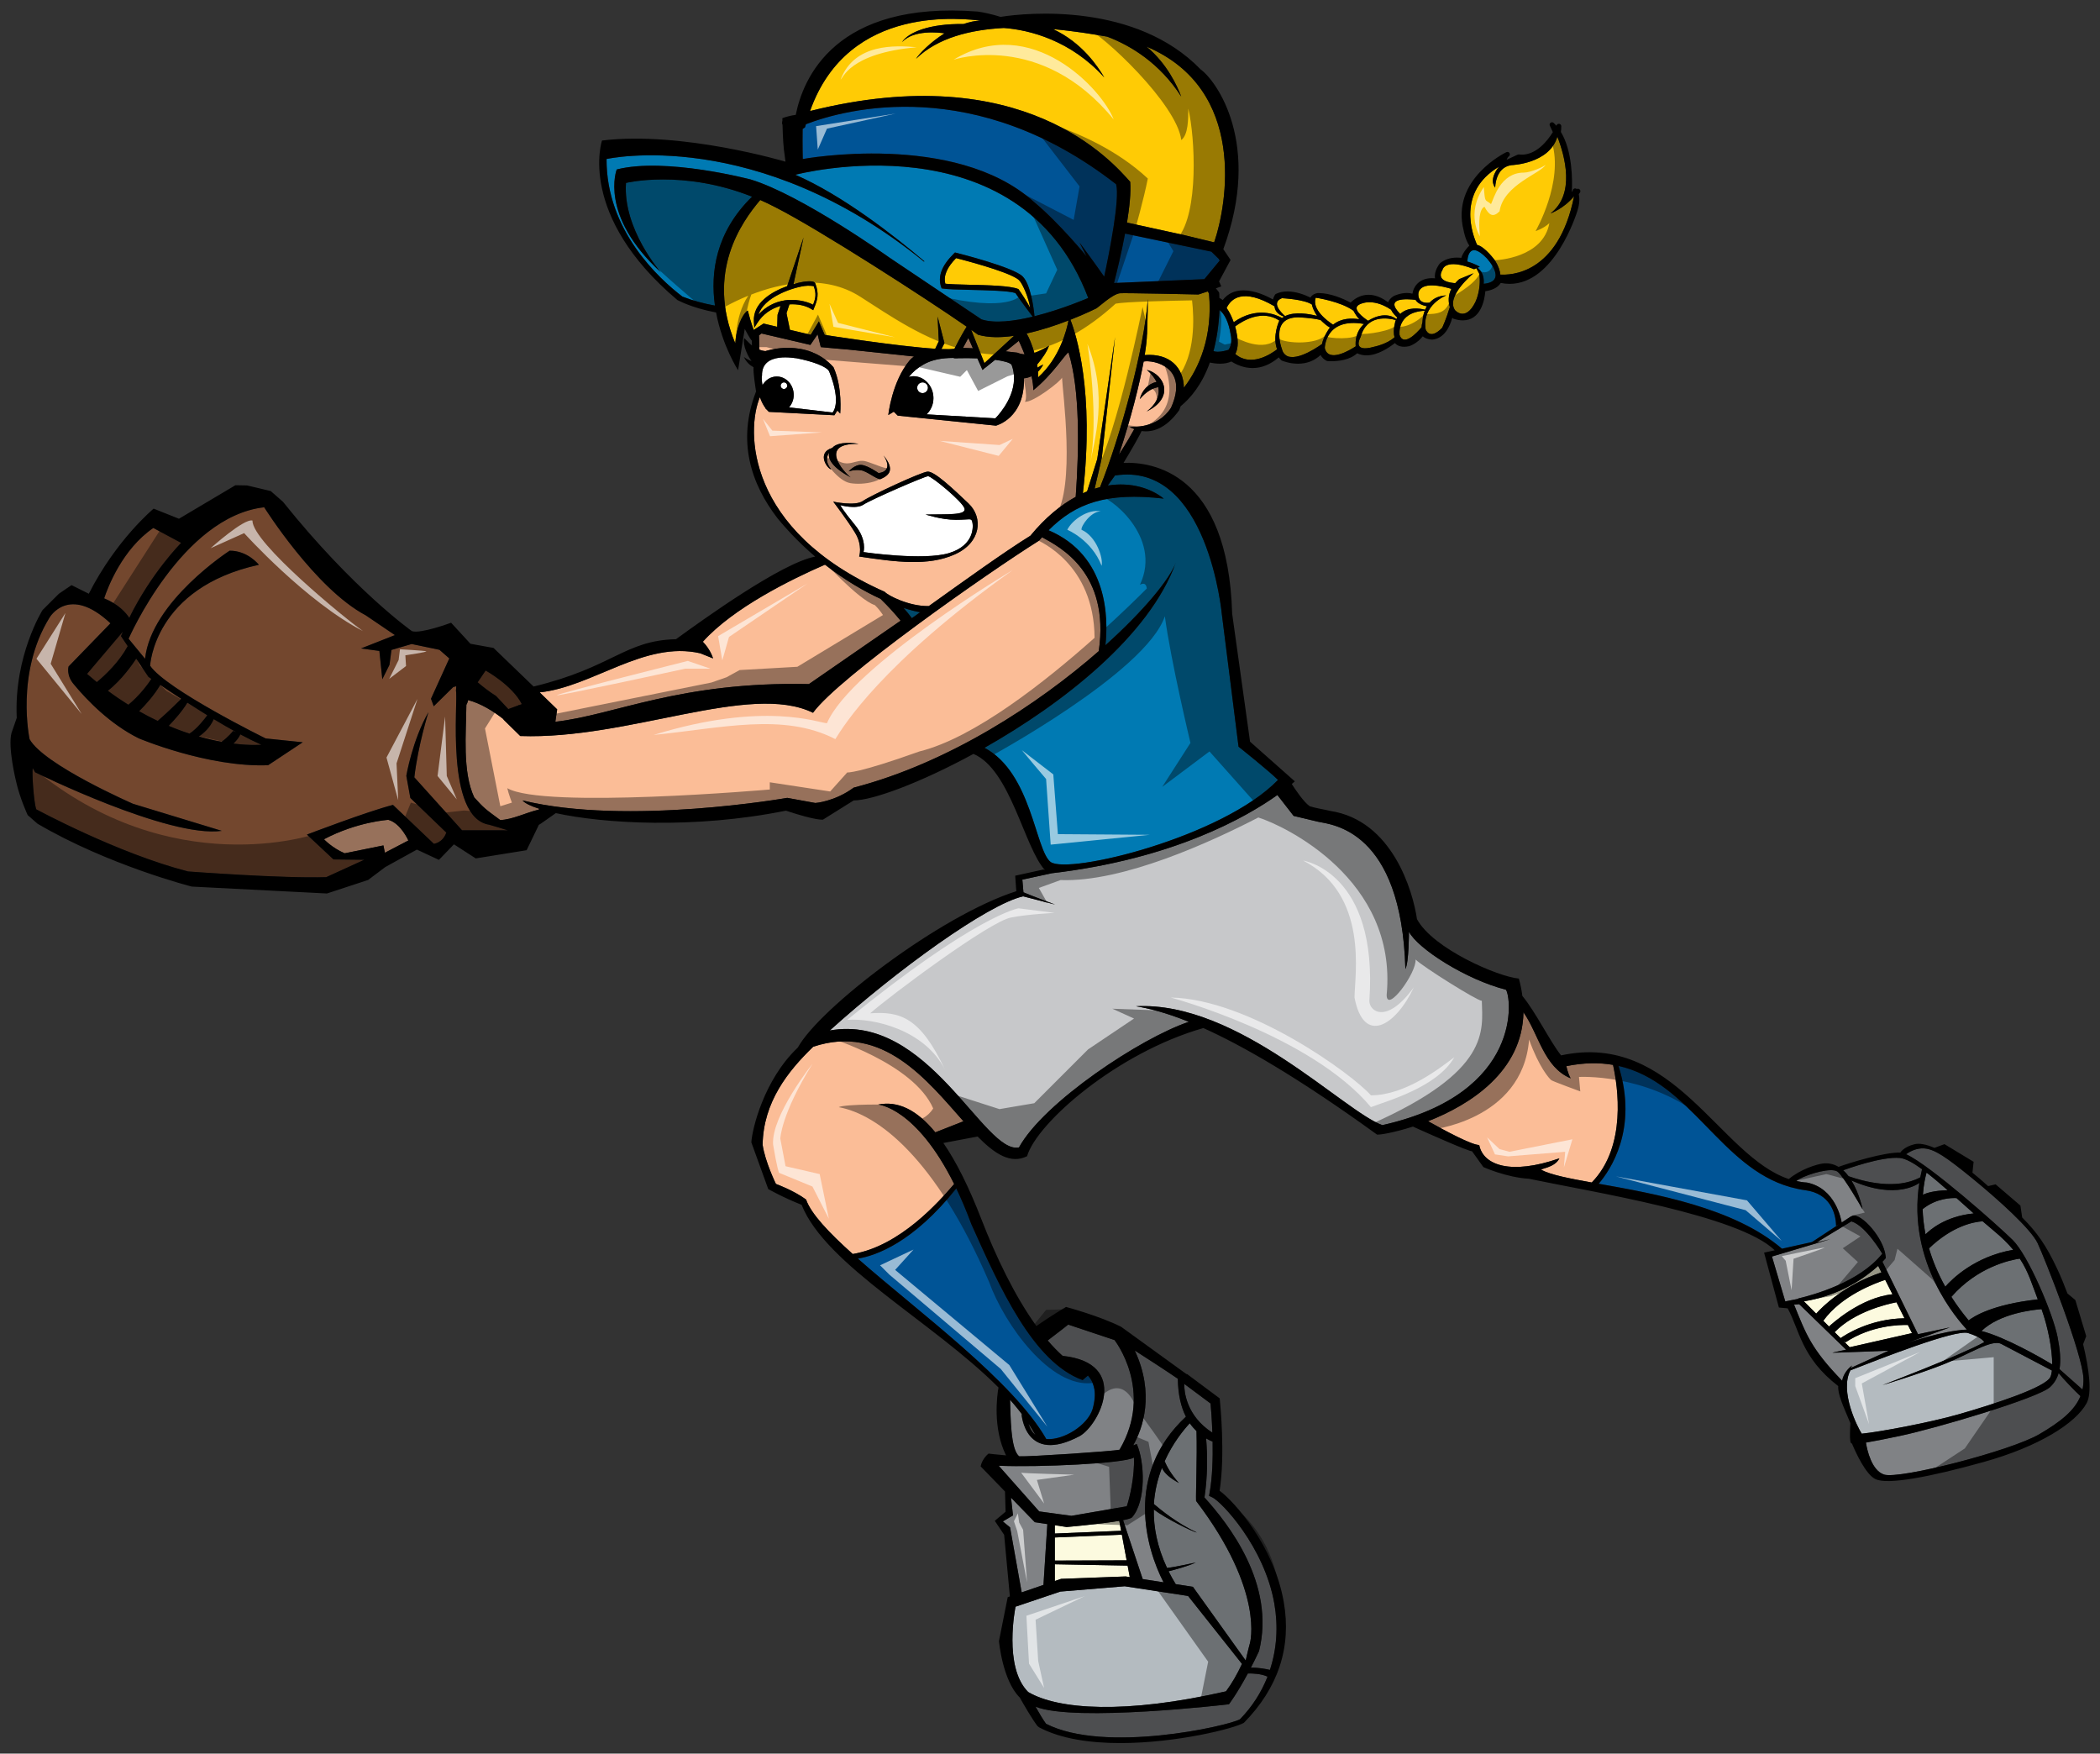 <?xml version="1.0" encoding="utf-8"?>
<!-- Generator: Adobe Illustrator 17.0.0, SVG Export Plug-In . SVG Version: 6.00 Build 0)  -->
<!DOCTYPE svg PUBLIC "-//W3C//DTD SVG 1.1//EN" "http://www.w3.org/Graphics/SVG/1.1/DTD/svg11.dtd">
<svg version="1.1" id="Layer_1" xmlns="http://www.w3.org/2000/svg" xmlns:xlink="http://www.w3.org/1999/xlink" x="0px" y="0px"
	 width="200px" height="167px" viewBox="0 0 200 167" style="enable-background:new 0 0 200 167;" xml:space="preserve">
<rect x="0" y="0" width="200" height="167" fill="#333333" stroke="none"/>
<path id="color9" style="fill:#73472E;" d="M9.92,56.981c0.345-1.035,1.72-4.675,4.681-6.7l2.652,1.419c0,0-2.806,2.806-4.943,7.136
	C12.007,58.368,11.302,57.549,9.92,56.981z M18.944,70.138c0.782,0.224,1.505,0.385,2.161,0.503
	c0.605-0.408,1.094-1.027,1.094-1.027l0.285,0.099c-0.7-0.383-1.423-0.8-2.13-1.228C20.013,69.29,19.403,69.825,18.944,70.138z
	 M24.892,70.924c-0.618-0.273-1.298-0.61-2.002-0.987c-0.13,0.307-0.387,0.616-0.658,0.878
	C23.892,71.018,24.892,70.924,24.892,70.924z M49.697,67.058c-0.9-1.794-3.445-3.2-3.445-3.2l-0.762,1.121
	c0.548,0.46,1.137,0.919,1.751,1.301c0.458,0.476,0.86,0.922,1.169,1.247l0.965-0.353c-0.009-0.009-0.018-0.02-0.027-0.029
	c0.031,0.004,0.061,0.003,0.092,0.006L49.697,67.058z M16.065,69.125c0.69,0.293,1.352,0.538,1.985,0.74
	c0.745-0.478,1.486-1.464,1.694-1.748c-0.661-0.406-1.303-0.809-1.906-1.194C17.366,67.719,16.602,68.571,16.065,69.125z
	 M12.971,62.73c-0.301,0.461-1.37,2.022-2.699,3.053c0.658,0.492,1.31,0.932,1.953,1.335c1.104-0.9,1.91-2.032,2.194-2.463
	c-0.184-0.128-0.284-0.197-0.284-0.197L12.971,62.73z M11.713,60.14l-3.422,4.037c0.314,0.27,0.622,0.536,0.93,0.786
	c0.855-0.711,2.132-1.933,2.945-3.429l-0.644-0.957C11.581,60.427,11.649,60.287,11.713,60.14z M43.425,65.784
	c0.004-0.158,0.016-0.298,0.031-0.431l-0.292,0.08l-1.855,1.827l-0.264-0.713l1.746-3.842l-0.936-0.82l-2.651-0.553l-1.923,0.565
	l-0.188,1.419l-0.682,1.37l-0.279-2.694l-1.747-0.238l3.224-1.271L34.833,58.6c-4.804-2.538-9.673-10.29-9.673-10.29
	c-7.833,0.883-12.913,12.52-12.913,12.52l1.568,1.906c0.59-5.477,8.055-10.291,8.055-10.291c1.734-0.012,2.784,1.341,2.784,1.341
	C14.643,55.981,14.297,63.4,14.297,63.4c1.549,2.271,11.005,6.924,11.005,6.924l3.53,0.366l-3.3,2.186
	c-5.766,0.215-12.321-2.563-12.321-2.563c-2.748-1.358-4.948-3.658-6.162-5.12c-0.772-0.877-0.518-1.721-0.518-1.721l3.988-4.112
	c-3.982-3.736-5.805-0.539-5.805-0.539C1.449,64.111,2.82,70.399,2.82,70.399c1.377,2.457,9.849,6.15,9.849,6.15l8.452,2.575
	C16.092,79.845,3.35,73.548,3.35,73.548l-0.232-0.391c-0.09,0.459,0.09,3.116,0.324,3.91c0,0,7.75,4.2,14.466,5.924
	c0,0,8.95,0.679,13.165,0.542l3.622-1.654l-2.935-0.033l-2.53-2.367c0,0,5.744-2.198,8.197-2.826l3.892,3.705
	c0,0,0.842-0.077,1.187-1.069l-3.426-3.297l-0.383-2.109c0,0,0.568-3.387,2.11-6.063c0,0-0.986,3.119-1.346,6.207l4.543,5.044
	l4.357,0.004c-0.571-0.191-1.151-0.351-1.777-0.534C42.366,77.858,43.652,66.754,43.425,65.784z M13.247,67.732
	c0.603,0.345,1.196,0.653,1.774,0.925c1-0.857,2.145-2.01,2.24-2.103c-0.783-0.509-1.469-0.97-1.999-1.328
	C14.691,66.2,13.882,67.102,13.247,67.732z"/>
<path id="color8" style="fill:#007AB3;" d="M93.478,30.417l-8.783-5.893c0,0-8.357-5.962-13.197-7.429c0,0-8.113-2.142-12.762-0.955
	c0,0-1.724,4.361,4.202,9.794c0,0-3.633-4.112-3.319-8.512c0,0,5.387-1.32,12.005,1.31c-3.47,3.392-3.979,7.241-3.534,10.372
	c-1.064-0.191-2.107-0.467-3.102-0.858c-2.225-1.702-7.257-6.301-7.22-13.101c0,0,14.262-3.219,30.232,9.774
	c0.01-0.013,0.026-0.021,0.039-0.033c-2.795-2.368-7.773-6.282-12.291-8.241c0,0,21.313-5.641,27.894,11.735
	c0,0-2.456,1.073-5.118,1.737c-0.076-0.803-0.368-3.028-1.132-3.792c-0.885-0.881-6.115-2.198-6.32-2.248l-0.122-0.029l-0.098,0.096
	c-1.168,1.151-1.565,2.197-1.215,3.199l0.042,0.121l0.125,0.019c0.462,0.073,1.377,0.095,2.439,0.12
	c1.714,0.038,3.852,0.088,4.462,0.308c0.628,0.905,1.321,1.822,1.648,2.25C96.575,30.588,94.729,30.823,93.478,30.417z
	 M116.374,58.556c0,0-1.325-14.667-10.186-13.272c-0.213,0.3-0.426,0.603-0.646,0.895c-0.006,0.018-0.015,0.039-0.022,0.057
	c2.202-0.343,4.102,0.266,5.315,1.25c-5.463-0.631-8.402,0.437-10.968,3.014c5.667,2.414,5.692,8.373,5.413,10.946
	c3.688-3.314,6.14-6.316,6.71-7.887c-2.519,7.007-10.793,13.445-18.229,17.657c4.497,2.381,4.831,9.746,6.299,10.876
	c1.705,1.219,16.382-2.367,21.654-7.817c-0.853-0.853-3.757-3.164-3.757-3.164L116.374,58.556z M86.053,57.893
	c0.273,0.307,0.536,0.633,0.793,0.976c0.27-0.191,0.542-0.386,0.813-0.579c-0.033-0.001-0.069,0.002-0.102,0.001
	C87.22,58.232,86.702,58.105,86.053,57.893z M141.581,24.578c-1.813-1.867-1.831,0.329-1.831,0.331
	c0.68,0.191,1.186,0.495,1.186,0.495l-0.22,0.096c0.259,0.199,0.671,0.657,0.59,1.527C143.681,26.803,141.581,24.578,141.581,24.578
	z M117,33.314c0.196-0.282,0.371-0.759,0.198-1.508c-0.183-1.106-0.562-1.895-1.053-2.289c-0.075,1.515-0.281,2.813-0.577,3.917
	c0.11,0.04,0.237,0.067,0.398,0.067C116.359,33.502,116.782,33.384,117,33.314z"/>
<path id="color7" style="fill:#FBBD97;" d="M104.645,62.01c-5.76,5.035-14.253,10.637-23.339,13
	c-1.827,1.34-3.653,1.462-3.653,1.462l-2.679-0.488c0,0-15.221,2.681-25.206,0.244c0.217,0.26,0.775,0.536,1.606,0.8
	c-0.042,0.045-0.076,0.08-0.083,0.08c-1.162,0.269-2.537,0.963-3.653,0.985c-1.516-1.114-1.516-1.114-2.471-2.152
	c-1.142-2.427-0.773-6.126-0.75-8.823c0.098-0.158,0.132-0.303,0.167-0.447c1.221,0.322,2.402,1.055,3.394,1.839
	c-0.018-0.004-0.036-0.007-0.053-0.011l1.624,1.593c10.313,0.372,21.883-5.157,27.882-2.213c2.415-3.351,16.54-13.264,21.526-16.391
	c0.097-0.112,0.192-0.216,0.289-0.325C100.957,52.098,105.722,54.535,104.645,62.01z M52.888,68.737
	c5.669-0.646,11.88-3.857,24.153-3.59l8.731-6.036c-0.473-0.581-1.125-1.32-1.913-2.084c-1.538-0.705-3.376-1.754-5.288-3.253
	c-3.153,1.368-8.724,4.094-11.634,7.342c0.73,0.732,0.974,1.585,0.974,1.585l-1.218-0.487c-5.319-1.22-10.235,3.194-15.298,3.724
	c0.654,0.632,1.249,1.208,1.669,1.619C53.006,67.949,52.947,68.343,52.888,68.737z M36.986,78.075c0,0-2.958,0.176-6.131,1.85
	c0,0,0.775,0.83,1.971,1.338l3.691-0.75l0.139,0.697l2.236-1.167C38.891,80.042,38.169,78.399,36.986,78.075z M92.223,32.189
	c0,0-0.252,0.463-0.507,0.938c0.315,0.012,0.632,0.021,0.941,0.042L92.223,32.189z M97.579,33.745
	c-0.292-0.75-0.551-1.285-0.551-1.285l-1.248,1c0.37,0.043,0.739,0.085,1.113,0.127C97.125,33.687,97.352,33.732,97.579,33.745z
	 M80.02,39.385c0,0,0.24-2.489-0.643-4.415c-2.563-2.87-6.475-1.533-6.475-1.533s-0.239-0.01-0.574-0.13
	c-0.018-0.232-0.031-0.743-0.041-1.372l0.238-0.175l4.653,1.088l0.688-1.008l0.304,1.217c0,0,2.669,0.252,2.671,0.239l6.208,0.654
	c-0.147,0.105-0.287,0.219-0.405,0.353c-1.709,2.034-2.045,5.223-2.045,5.223l0.523-0.318l0.378,0.376l9.353,0.952
	c0,0,2.748-0.682,2.665-4.506c0.255-0.025,0.493-0.098,0.722-0.198c0.106,0.468,0.175,0.928,0.169,1.331
	c1.847-1.484,3.058-3.476,3.349-3.601c1.115,3.537,1.011,9.225,0.69,13.754c-1.417,0.773-2.88,1.958-4.316,3.702
	c-2.505,1.557-6.103,4.148-9.674,6.701c-1.859,0.042-3.908-1.01-4.201-1.358c-13.224-5.857-13.224-15.373-11.885-18.536
	c0.161,0.481,0.362,0.817,0.531,1.042c0.012,0.028,0.022,0.057,0.035,0.085c0.02,0.019,0.047,0.027,0.068,0.044
	c0.132,0.155,0.227,0.229,0.227,0.229l6.231,0.322l0.285-0.451L80.02,39.385z M82.181,47.71c-0.741,0.521-2.826,0.063-2.826,0.063
	s1.359,1.773,2.092,2.984c0.733,1.211,0.379,2.244,0.379,2.244c3.547,0.531,6.572,0.923,9.095-0.197
	c2.522-1.121,2.752-3.509,1.311-4.869c-1.443-1.36-3.238-3.083-3.898-3.02S82.926,47.19,82.181,47.71z M82.037,44.273
	c-0.622-0.055-1.213,0.621-1.213,0.621s0.544-0.194,1.151-0.111c0.604,0.082,1.433,0.833,1.871,0.851
	c0.876-0.377,1.388-0.908,0.302-2.261c1.046,1.605-0.479,1.678-0.479,1.678S82.659,44.33,82.037,44.273z M79.264,42.655
	c-1.569,0.475-0.419,2.069-0.093,2.035c-0.583-0.638-0.446-1.247-0.206-1.571c-0.158,0.601,0.355,1.431,2.051,2.343
	c-0.695-0.522-3.11-3.283,0.762-3.189C81.496,42.209,79.854,41.966,79.264,42.655z M111.526,38.833
	c-1.293,2.03-3.771,1.821-3.961,1.825c0.133,0.069,0.29,0.14,0.463,0.205c-0.271,0.493-0.745,1.314-1.463,2.429
	c1.136-3.413,1.942-6.599,2.355-8.861C109.791,34.253,113.292,34.908,111.526,38.833z M109.228,35.225
	c0.458,0.406,0.746,0.792,0.921,1.153c-0.761,0.135-1.4,0.79-1.598,1.633c0.64-0.75,1.234-1.061,1.762-1.138
	c0.264,1.26-0.857,2.135-1.117,2.318C111.905,37.877,110.918,35.652,109.228,35.225z M153.621,101.411
	c-1.317-0.225-2.778-0.217-4.442,0.12c0,0,0.119,0.659,0.406,1.163c-2.559-1.067-3.036-4.205-4.495-6.293
	c-0.091,5.637-5.084,8.81-9.084,10.376c1.598,0.898,4.173,2.279,4.871,2.266c0.387,1.955,3.039,2.87,7.635,1.272
	c-0.446,0.923-1.936,0.973-1.689,1.109c0.886,0.461,2.608,0.802,4.77,1.19C154.953,109.184,154.075,103.446,153.621,101.411z
	 M89.076,107.838l2.683-1.054c-3.468-3.906-7.685-9.31-14.313-7.098c-2.416,2.335-4.747,5.274-4.816,9.335
	c0.23,1.611,1.268,3.729,1.268,3.729s1.682,0.611,2.871,1.486c0.472,1.356,2.162,3.144,4.443,5.189
	c4.529-0.757,8.256-5.037,9.66-6.667c-3.623-7.292-7.232-7.567-7.232-7.567C85.494,104.821,87.3,105.666,89.076,107.838z"/>
<path id="color6" style="fill:#C7C8CA;" d="M131.653,107.151c-3.659-1.296-13.732-11.829-23.469-11.322
	c1.144,0.194,2.732,0.552,5.039,1.483c-4.586,1.538-13.812,7.659-16.176,11.961c-3.313,0.716-8.621-12.824-18.019-11.135
	c6.375-5.758,15.003-11.997,18.411-12.777l3.048,0.783c0,0-2.207-0.819-3.016-1.166l-0.105-1.209l2.803-0.607
	c11.611-1.365,18.552-5.359,21.487-7.45l1.547,1.99l2.316,0.552c1.295,0.283,7.953,0.718,8.329,14.028
	c0.338-0.622,0.338-3.55,0.338-3.55c0.845,1.633,5.458,4.563,9.23,5.521C143.921,94.815,145.217,104.11,131.653,107.151z"/>
<path id="color5" style="fill:#005496;" d="M105.161,26.344c-0.774-1.121-2.357-3.263-2.357-3.263l0.669,1.318
	c0,0-2.583-3.165-5.033-5.198c-7.502-6.729-21.985-4.057-21.985-4.057s-0.037-1.3-0.013-2.864c0.075-0.05,0.144-0.087,0.227-0.152
	c0.026-0.103,0.058-0.197,0.085-0.297c3.818-1.475,16.134-4.732,29.542,5.715C106.676,18.913,105.64,24.108,105.161,26.344z
	 M116.099,24.818c-0.002-0.059-0.012-0.101-0.017-0.153l-0.713-0.699l-8.22-1.722c-0.354,1.897-0.801,3.731-1.052,4.708l8.604-0.368
	l1.493-1.809l-0.059-0.058C116.122,24.752,116.113,24.784,116.099,24.818z M103.108,131.432c-4.708-1.715-7.839-8.695-10.602-14.857
	c-0.472-1.271-0.95-2.394-1.432-3.397c-4.091,5.144-7.639,6.401-9.371,6.687c5.751,5.07,14.74,11.609,17.945,17.182
	c1.658,0.135,3.931-1.326,4.404-2.842c0.442-1.549,0.157-2.545-0.44-3.205L103.108,131.432z M174.863,116.744
	c-0.01-1.245-0.605-3.083-2.91-3.392c-0.489-0.064-0.953-0.167-1.404-0.292c-0.003,0.003-0.006,0.007-0.008,0.011
	c-0.006-0.006-0.011-0.011-0.017-0.017c-6.683-1.871-9.499-9.999-16.378-11.542c1.911,6.033-0.82,9.978-1.891,11.22
	c5.318,0.948,12.881,2.265,17.456,6.187l2.86-0.633l2.586-1.702C175.083,116.624,174.991,116.674,174.863,116.744z"/>
<path id="color4" style="fill:#B4BBC0;" d="M192.36,119.863c0.847,1.283,1.17,2.479,1.715,3.881
	c-4.381,0.482-6.152,1.66-6.583,2.004c-0.633-0.759-1.179-1.51-1.645-2.245C188.336,120.654,191.43,119.999,192.36,119.863z
	 M185.265,122.534c0.63-0.717,2.796-2.879,6.47-3.511c-0.482-0.581-1.096-1.193-1.901-1.856c-0.331-0.273-0.669-0.562-1.011-0.859
	c-0.839,0.055-2.868,0.426-5.107,2.579C184.049,120.024,184.543,121.251,185.265,122.534z M183.485,111.673
	c-0.101,0.347-0.277,1.076-0.351,2.103c0.349-0.163,1.067-0.394,2.358-0.426C184.789,112.732,184.111,112.154,183.485,111.673z
	 M195.45,129.938c0.004-1.383-0.384-3.5-1.016-5.263c-0.814,0.062-3.989,0.407-5.722,2.083
	C190.966,127.325,194.441,129.336,195.45,129.938z M187.972,115.561c-0.546-0.483-1.095-0.98-1.639-1.464
	c-0.491-0.022-1.925,0.007-3.226,1.054c0.022,0.718,0.104,1.524,0.276,2.4C183.748,117.18,185.234,115.825,187.972,115.561z
	 M185.179,129.899c-2.425,0.966-5.897,2.009-5.897,2.009s7.308-2.776,9.685-4.086c0,0-0.061-0.39-1.526-0.871
	c-1.183-0.389-8.471,2.49-11.21,3.55c-1.052,1.987,0.67,5.414,1.078,6.035c1.706-0.167,6.512-1.068,9.243-1.852
	c3.344-0.96,8.238-2.545,8.718-3.54c0.074-0.15,0.123-0.363,0.153-0.622c-0.942-0.497-4.071-2.145-4.831-2.538
	C189.694,127.521,187.602,128.933,185.179,129.899z M107.116,151.065l-6.128,0.506l-4.27,1.439c0,0-1.19,5.751,1.206,8.127
	c2.844,1.678,9.246,2.131,18.837-0.065c0.543-0.723,1.076-1.645,1.524-2.613l-5.134-6.471L107.116,151.065z M113.954,136.29
	c-0.221-0.213-0.437-0.454-0.643-0.748c-0.576,0.619-1.608,1.87-2.394,3.616c0.192,0.457,0.586,1.21,1.359,2.075
	c-0.821-0.452-1.377-0.913-1.617-1.438c-0.388,1.014-0.686,2.163-0.768,3.439c0.67,0.573,2.27,1.867,4.09,2.708
	c-0.261,0-3.001-1.341-4.096-2.188c-0.029,1.675,0.315,3.544,1.26,5.566c0.84-0.09,2.395-0.449,2.743-0.518
	c-0.717,0.341-1.987,0.683-2.599,0.837c0.198,0.402,0.433,0.813,0.683,1.226l1.636,0.253l5.029,7.02c0,0,0.225-1.018,0.396-1.624
	c0,0,1.477-4.909-5.122-13.577C113.879,142.126,114.023,138.91,113.954,136.29z"/>
<path id="color3" style="fill:#FCFADF;" d="M181.381,125.544c-3.302,0.047-5.636,1.573-6.087,1.89l-0.58-0.581l0.015,0.013
	c1.893-1.949,4.974-2.669,5.888-2.847L181.381,125.544z M181.703,126.184c-0.776-0.023-3.472,0.024-5.936,1.646l-0.204-0.128
	l0.598,0.6l5.933-1.345L181.703,126.184z M179.543,121.886c-0.992,0.324-4.183,1.515-5.891,3.89l-0.021-0.01l0.56,0.563
	c0.252-0.233,2.988-2.749,6.044-3.071L179.543,121.886z M178.874,120.552c-1.127,1.031-3.505,2.794-7.07,3.381l1.166,1.171
	c0.572-0.644,2.621-2.716,6.218-3.929L178.874,120.552z M100.46,148.971v1.595l0.597-0.205l6.145-0.229l0.396,0.061l-0.205-1.094
	L100.46,148.971z M106.597,144.837c-1.819,0.309-5.011,0.586-5.011,0.586l-1.127-0.17v0.793l6.316-0.264L106.597,144.837z
	 M106.843,146.152l-6.383,0.266v2.201l6.84-0.023L106.843,146.152z"/>
<path id="color2" style="fill:#808285;" d="M198.425,131.32c0.008,0.358-0.024,0.694-0.094,1.011l-2.19-1.944
	c0.148-0.827,0.059-1.822-0.179-3.043c-0.431-2.219-2.796-7.798-4.287-9.264c-1.358-1.336-7.835-7.104-10.143-8.159
	c0.224-0.164,0.92-0.615,1.733-0.553c0.989,0.077,2.066,0.803,4.595,2.87c2.528,2.064,5.553,4.801,6.195,6.148
	C194.697,119.734,198.384,129.036,198.425,131.32z M97.964,135.583c0.124,0.487,0.35,0.837,0.646,1.073
	C98.415,136.296,98.197,135.94,97.964,135.583z M182.884,112.122c0.048-0.254,0.105-0.514,0.17-0.773
	c-0.838-0.606-1.564-1.014-2.1-1.069c-1.727-0.18-5.186,1.087-5.41,1.169c0.175,0.156,0.345,0.345,0.512,0.568
	C177.45,112.511,180.575,113.367,182.884,112.122z M97.077,138.691c0.887,0.051,9-0.488,9.547-0.632
	c3.307-5.631-0.481-10.443-0.481-10.443l-4.407-1.47c0,0-0.885,0.709-1.955,1.512c0.461,0.544,0.937,1.033,1.419,1.467
	c6.463,0.676,3.52,6.539,1.649,7.628c-5.239,2.799-5.557-2.09-5.557-2.09s0.128,0.159,0.274,0.345
	c-0.413-0.575-0.873-1.142-1.372-1.703C96.256,134.737,96.219,138.08,97.077,138.691z M196.061,130.763
	c-0.149,0.515-0.412,0.958-0.822,1.339c-1.128,1.044-10.852,3.926-14.312,4.651c-1.477,0.31-2.509,0.515-3.221,0.631
	c0.119,0.73,0.544,2.651,1.726,3.043c1.463,0.477,12.091-2.257,14.796-3.846c1.993-1.17,3.352-2.232,3.911-3.624
	C197.645,132.522,196.406,131.213,196.061,130.763z M171.258,123.659c1.442-0.337,5.859-1.559,8.004-4.267
	c0,0-1.57-2.68-2.941-3.075l-3.306,2.005l1.295-0.311l-5.551,1.652l1.267,4.274l1.239-0.247
	C171.261,123.681,171.261,123.67,171.258,123.659z M179.872,128.63c0,0-5.49,0.226-5.349,0.186c0.029-0.009,0.524-0.117,1.294-0.281
	l-4.453-4.319c0-0.005-0.002-0.008-0.003-0.011l-0.497,0.039c1.149,2.827,1.6,4.175,4.577,7.25c0.196-0.98,0.961-1.454,0.961-1.454
	c-0.061,0.077-0.105,0.162-0.156,0.244L179.872,128.63z M99.747,145.146l-1.192-0.18l-2.265-2.333l0.188,1.687l-0.967,0.572
	l0.687,0.565l1.107,6.192l2.073-0.712L99.747,145.146z M115.462,142.603l-0.314-0.15l0.062-0.342
	c0.259-1.447,0.305-3.239,0.277-4.821c-0.18-0.066-0.393-0.173-0.619-0.304c0.137,1.656,0.148,3.566-0.156,5.625
	c2.276,2.507,6.788,8.253,5.195,14.634c-0.271,0.585-0.531,1.099-0.781,1.58c0.653-0.03,1.413,0.111,1.818,0.206
	c0.659-2.001,0.799-4.153,0.421-6.316C120.42,147.32,116.354,143.029,115.462,142.603z M175.4,116.425l0.908-0.599l0.015,0.014
	c0.034-0.021,0.071-0.042,0.12-0.055c0.849-0.244,2.956,2.125,3.137,3.829c0.008,0.073,0.017,0.137,0.021,0.197
	c-0.043,0.054-0.15,0.177-0.318,0.35l3.387,6.901c1.726-0.369,3.039-0.65,3.039-0.65l-4.059,1.482c0,0,3.327-1.158,5.671-1.275
	c-0.802-0.846-5.736-6.379-4.522-13.996l-0.014,0.034c0,0-2.115,1.694-6.459-0.238c0.796,1.308,1.06,2.735,1.06,2.735
	s-1.84-3.207-2.405-3.588c-0.568-0.378-2.602,0.164-3.663,0.737c-0.077,0.042-0.156,0.103-0.235,0.17
	c0.33,0.072,0.664,0.128,1.007,0.146C174.825,113.16,175.358,116.164,175.4,116.425z M102.042,144.356l5.269-0.908
	c0.278-0.797,0.759-2.865,0.684-4.641c-0.915,0.572-9.115,0.943-12.878,0.781l3.854,4.349L102.042,144.356z M115.462,136.436
	c-0.045-1.295-0.13-2.356-0.17-2.776l-2.509-1.868C112.771,132.459,112.953,134.826,115.462,136.436z M117.041,162.303
	c0,0-14.688,1.737-18.42,0.229c0.346,0.613,0.722,1.25,1,1.628c5.573,2.861,17.333,0.221,18.475-0.43
	c1.188-1.218,2.046-2.595,2.624-4.057c-0.594-0.277-1.381-0.313-1.876-0.303C117.784,161.34,117.041,162.303,117.041,162.303z
	 M107.926,137.643c0.112-0.042,0.229-0.077,0.338-0.121c0.758,1.671,0.909,5.47-0.457,6.988c-0.083,0.085-0.402,0.173-0.847,0.262
	l1.87,5.61l1.981,0.307c-1.637-3.179-3.773-10.274,2.133-15.772c-0.445-0.873-0.751-2.053-0.77-3.613
	c-1.167-0.797-2.901-1.922-4.099-2.689C110,132.762,108.83,136.037,107.926,137.643z"/>
<path id="color1" style="fill:#FFCB05;" d="M73.863,19.745c4.194,2.132,14.397,8.718,18.203,11.363
	c-0.223,0.352-0.622,1.024-1.103,1.984c-0.021,0.041-0.039,0.075-0.062,0.117c-0.26,0.048-0.695,0.055-1.241,0.034l0.06-0.116
	l0.229-0.446l-0.653-2.533l0.115,2.341l-0.34,0.718c-0.008,0.001-0.015,0.003-0.023,0.004c-3.604-0.232-10.506-1.32-10.506-1.32
	l-0.552-1.285l-0.776,1.274l-1.981-0.47l-0.327-1.585l0.277-0.842c0.771-0.048,1.532,0.103,2.09,0.45l0.174,0.108l0.081-0.197
	c0.322-0.768,0.505-1.347,0.121-2.348l-0.046-0.076c-0.054-0.052-0.219-0.214-1.073-0.086c-0.246,0.037-0.58,0.109-0.957,0.217
	l0.955-4.436l-1.56,4.633c-1.501,0.54-3.287,1.612-3.17,3.382l0.038,0.581l0.302-0.47c0.514-0.805,1.289-1.352,2.199-1.608
	l-0.284,0.846l-0.034,1.142l-1.3-0.308l-0.935,0.606c0,0-0.243-0.596-0.566-1.852c-0.595,0.409-1.109,1.775-1.193,3.122
	c-2.82-6.758,0.608-11.557,2.38-13.646C72.885,19.257,73.373,19.487,73.863,19.745z M97.056,26.687
	c-0.052-0.053-0.127-0.108-0.224-0.17c-1.2-0.752-5.037-1.748-5.777-1.936c-0.882,0.901-1.216,1.704-1.021,2.439
	c0.468,0.055,1.303,0.074,2.257,0.098c1.844,0.043,3.933,0.09,4.703,0.413c0.316,0.438,0.924,1.389,1.113,1.787
	C97.997,28.46,97.428,27.056,97.056,26.687z M77.436,29.017c0.252-0.636,0.321-1.048,0.063-1.759
	c-0.071-0.02-0.457-0.086-0.908-0.018c-1.277,0.191-3.864,1.113-4.347,2.715c0.649-0.73,1.524-1.205,2.524-1.354
	C75.659,28.47,76.74,28.65,77.436,29.017z M109.196,4.44c1.988,1.665,2.921,3.758,3.303,4.76c-2.035-3.178-4.805-4.86-7.048-5.709
	c-1.327-0.233-3.143-0.535-5.151-0.714c2.761,1.291,4.263,3.562,4.868,4.599c-3.188-3.539-7.134-4.533-9.57-4.712
	c-3.18,0.169-6.294,0.933-8.357,2.934c0.313-0.488,1.345-1.564,2.714-2.424c-0.555-0.083-2.931-0.36-4.046,0.836
	c0.601-0.941,2.632-1.77,5.854-1.721c0.526-0.183,1.072-0.306,1.625-0.339c-1.382-0.081-12.559-1.775-16.241,8.626
	c20.344-5.096,28.804,4.867,30.49,6.739c0.083,0.994-0.064,2.413-0.303,3.883l5.373,1.175l2.928,0.708
	C116.863,19.501,118.81,8.522,109.196,4.44z M122.392,30.103c0.923-0.456,2.306-0.207,3.039-0.02
	c-0.294-0.462-0.441-0.814-0.488-1.083c-0.747-0.504-2.854-0.602-2.854-0.602C121.047,28.804,121.991,29.752,122.392,30.103z
	 M140.606,25.546l-0.215,0.092c-2.809-1.124-3.012,0.062-3.012,0.062c-0.657,1.094,0.829,1.243,1.216,1.264
	c0.111-0.128,0.236-0.257,0.382-0.383l1.372-0.563c0,0-2.686,2.176-1.781,3.514c0,0,0.984,1.164,1.94-0.758
	c0,0,0.595-1.192,0.376-2.697L140.606,25.546z M147.666,20.324c2.376-1.816,1.376-5.452,0.655-7.308
	c-0.751,2.587-4.361,2.71-4.361,2.71c-1.57,0.196-1.559,2.142-1.559,2.142c-0.66-0.83,0.357-1.992,0.357-1.992
	c-4.036,2.411-2.539,6.442-2.082,7.447c0.75,0.161,1.721,1.509,1.721,1.509c0.328,0.542,0.466,0.97,0.485,1.317
	c0.902,0.058,5.521,0.059,7.031-7.46C148.893,19.908,147.666,20.324,147.666,20.324z M135.089,27.9c0,0-0.188,1.082,1.064,0.925
	c0.333-0.373,0.835-0.662,1.593-0.693c0,0-2.334,0.876-1.974,3.226c0,0,0.354,1.118,1.578-0.142c0,0,0.38-0.802,0.728-1.967
	c-0.143-0.475-0.186-1.093,0.146-1.739C137.413,27.261,135.336,26.745,135.089,27.9z M98.514,33.607
	c0.465-0.155,0.927-0.408,1.392-0.682c-0.174,0.541-0.683,1.269-1.133,1.797c0.018,0.098,0.03,0.192,0.044,0.288
	c0.175-0.112,0.357-0.226,0.541-0.299c-0.149,0.292-0.319,0.506-0.499,0.689c0.012,0.195,0.016,0.381,0.001,0.547
	c2.068-1.848,2.751-4.577,2.899-5.426c-1.152,0.449-2.562,0.922-3.99,1.236C98.009,32.142,98.295,32.845,98.514,33.607z
	 M129.587,32.092c0,0-0.946,1.568,1.302,0.926c0,0,1.224-0.247,1.921-0.9c-0.189-0.666,0.102-1.586,0.102-1.586
	c0.006-0.017,0.018-0.032,0.027-0.049C132.198,30.275,130.161,29.932,129.587,32.092z M129.904,30.852
	c-3.713-0.65-3.734,2.295-3.734,2.295c0.344,1.453,2.43,0.177,2.945-0.165C129.073,32.487,129.124,31.556,129.904,30.852z
	 M126.67,31.194c-0.273-0.127-0.652-0.471-0.904-0.719c-0.854-0.218-2.15-0.257-2.15-0.257c-2.838,0.019-1.435,3.286-1.435,3.286
	c0.684,1.264,2.976-0.21,3.721-0.739c0.158-0.758,0.699-1.496,0.699-1.496C126.625,31.241,126.649,31.22,126.67,31.194z
	 M133.294,31.914c0.388,1.102,1.608-0.17,2.095-0.745c0.003-0.147,0.029-0.314,0.086-0.508c0,0-0.001-0.509,0.215-1.069
	C132.967,29.739,133.294,31.914,133.294,31.914z M129.433,29.014c-0.739,0.405,0.469,1.272,0.869,1.538
	c0.005-0.004,0.009-0.007,0.013-0.011c0,0,1.493-1.037,2.679-0.16c0.025-0.047,0.049-0.1,0.076-0.142
	c-0.16-0.149-0.439-0.426-0.59-0.745C130.626,28.252,129.433,29.014,129.433,29.014z M134.812,28.556
	c-0.771-0.093-3.052-0.256-1.456,1.344c0.744-0.705,1.862-0.532,2.37-0.402c0.048-0.109,0.102-0.219,0.167-0.328
	C135.746,29.142,135.06,28.995,134.812,28.556z M93.138,31.877c-0.167-0.126-0.386-0.286-0.646-0.469l1.262,3.172l2.825-2.6
	C95.338,32.161,94.133,32.171,93.138,31.877z M122.098,30.284c0.059-0.046,0.119-0.09,0.188-0.129
	c-0.657-0.225-0.875-0.614-0.906-0.986c-3.029-1.779-4.15-0.71-4.559,0.161c0.267,0.374,0.493,0.841,0.675,1.354
	C119.674,29.148,121.521,29.952,122.098,30.284z M126.961,30.921c0.799-0.646,1.815-0.633,2.494-0.515
	c-0.224-0.237-0.414-0.551-0.555-0.814c-1.237-0.901-3.593-1.241-3.593-1.241C124.905,29.484,126.475,30.607,126.961,30.921z
	 M121.834,30.543c0.003-0.005,0.008-0.008,0.012-0.013c-1.626-1.068-3.403-0.044-4.216,0.559c0.063,0.223,0.118,0.453,0.155,0.687
	c0.181,0.921,0.083,1.524-0.138,1.933c1.475,1.289,3.408,0.001,3.981-0.443C121.155,31.978,121.834,30.543,121.834,30.543z
	 M115.016,27.755c-0.29,0.101-0.58,0.196-0.875,0.289c0,0-7.164-0.162-7.499-0.115c-0.715,0.099-1.987,1.299-2.229,1.44
	c0,0-1.005,0.507-2.468,1.083c0.518,1.308,2.316,6.815,1.187,16.522c0.135-0.062,0.27-0.125,0.402-0.179l0.965-3.073l1.697-11.614
	l-1.26,11.504l-0.685,2.928c0.174-0.054,0.347-0.105,0.518-0.148c1.926-4.797,4.233-13.272,4.545-17.906
	c0.023,0.55-0.071,3.37-0.071,3.37c-0.004,0-0.006,0-0.009,0c-0.007,0.466-0.083,1.145-0.214,1.957
	c2.393-0.19,3.703,1.202,3.73,3.109c1.466-1.878,2.758-4.931,2.395-8.931C115.137,27.894,115.06,27.835,115.016,27.755z"/>
<path id="fill" style="fill:#FFFFFF;" d="M96.55,36.124c0.009,0,0.017-0.002,0.023-0.001c-0.059,2.05-1.782,3.717-1.782,3.717
	l-6.545-0.379c0.395-0.382,0.651-0.925,0.651-1.543c0-1.155-0.86-2.091-1.92-2.091c-0.149,0-0.291,0.034-0.431,0.07
	c0.388-0.482,0.85-0.868,1.398-1.181c0.859-0.491,1.811-0.619,2.789-0.63c0.075-0.001,0.135,0.02,0.196,0.038
	c0.091,0,0.182,0.001,0.271-0.004c0,0,0.002,0.002,0.005,0.001c0-0.001,0.002-0.004,0.002-0.006
	c0.631-0.017,1.265-0.014,1.874,0.011l0.49,1.105l1.206-0.967c0.795,0.107,1.396,0.262,1.564,0.472
	c0.174,0.454,0.236,0.901,0.23,1.334C96.568,36.087,96.552,36.104,96.55,36.124z M74.663,36.415c-0.174,0-0.315,0.141-0.315,0.315
	c0,0.175,0.141,0.315,0.315,0.315c0.173,0,0.314-0.141,0.314-0.315C74.977,36.556,74.836,36.415,74.663,36.415z M75.857,34.116
	c0.014,0.044-3.373-0.73-3.284,1.682c-0.005-0.006-0.012-0.012-0.017-0.018c-0.025,0.279,0.004,0.591,0.062,0.901
	c0.285-0.494,0.782-0.825,1.358-0.825c0.892,0,1.615,0.787,1.615,1.758c0,0.461-0.176,0.868-0.444,1.181l4.144,0.488
	c0,0,0.903-0.85-0.313-3.888C78.778,34.898,77.313,34.398,75.857,34.116z M91.038,49.502c-1.366,0.002-2.888-0.504-2.888-0.504
	c2.122-0.036,3.87,0.079,3.712-0.562c-0.153-0.639-3.144-3.097-3.474-3.087c-0.328,0.008-5.452,2.238-6.152,2.707
	c-0.696,0.47-2.212,0.05-2.212,0.05s0.246,0.494,1.408,1.9c1.161,1.407,0.806,2.572,0.806,2.572s5.725,0.841,8.163,0.089
	c2.435-0.753,2.298-2.593,2.196-2.975C92.496,49.311,92.403,49.501,91.038,49.502z M88.374,36.926c0-0.283-0.23-0.512-0.512-0.512
	s-0.512,0.229-0.512,0.512s0.229,0.512,0.512,0.512C88.143,37.439,88.374,37.209,88.374,36.926z"/>
<path id="outline" d="M79.171,44.69c-0.327,0.034-1.477-1.56,0.093-2.035c0.59-0.689,2.232-0.446,2.514-0.382
	c-3.872-0.094-1.457,2.667-0.762,3.189c-1.696-0.912-2.209-1.742-2.051-2.343C78.725,43.443,78.588,44.052,79.171,44.69z
	 M80.824,44.894c0,0,0.544-0.194,1.151-0.111c0.604,0.082,1.433,0.833,1.871,0.851c0.876-0.377,1.388-0.908,0.302-2.261
	c1.046,1.605-0.479,1.678-0.479,1.678s-1.011-0.72-1.632-0.776C81.415,44.218,80.824,44.894,80.824,44.894z M109.228,35.225
	c0.458,0.406,0.746,0.792,0.921,1.153c-0.761,0.135-1.4,0.79-1.598,1.633c0.64-0.75,1.234-1.061,1.762-1.138
	c0.264,1.26-0.857,2.135-1.117,2.318C111.905,37.877,110.918,35.652,109.228,35.225z M198.731,133.62
	c-1.03,1.919-4.568,4.151-9.808,5.61c-5.238,1.461-9.111,2.166-10.279,1.646c-0.954-0.423-1.936-2.61-2.264-3.398
	c-0.051-0.015-0.084-0.038-0.104-0.065c-0.151-0.201-0.064-1.615-0.047-1.88c-0.722-1.706-1.212-2.767-1.158-3.529
	c-3.553-2.741-3.69-5.389-4.819-7.406l-0.833-0.079l-1.41-5.225l1.014-0.224c-3.444-3.361-17.525-5.574-23.415-6.813
	c-2.127-0.119-4.333-1.11-4.333-1.11l-1.082-1.509c-0.363,0.001-3.886-1.563-5.629-2.348c-1.765,0.569-3.128,0.793-3.417,0.762
	c-7.632-5.521-12.863-8.492-16.54-10.146c-8.251,2.354-15.873,9.05-16.791,12.206c-1.574,0.776-3.077-0.22-4.709-1.876
	c-0.872,0.168-2.271,0.435-3.262,0.616c1.221,1.768,2.429,4.181,3.632,7.285c1.351,3.482,3.142,7.255,5.227,10.146
	c1.408-0.985,2.823-1.817,2.823-1.817s3.148,0.839,5.248,1.89l6.233,4.512l0.024-0.028l3.128,2.331l0.02,0.197
	c0.023,0.213,0.521,5.13-0.025,8.601c1.388,1.017,5.174,5.244,6.107,10.589c0.755,4.311-0.521,8.184-3.797,11.514
	c-0.912,0.534-6.395,1.928-11.767,1.928c-2.843,0-5.65-0.39-7.745-1.502l-0.148-0.123c-0.527-0.686-1.307-2.043-1.684-2.712
	c-1.649-1.619-1.982-5.378-1.982-5.378l0.834-4.179l0.206-0.071l-0.547-5.87l-0.891-1.331l1.03-0.868l-0.057-1.924l-2.32-2.393
	c0.149-0.761,0.756-1.217,0.756-1.217s0.643,0.085,1.662,0.169c-1.281-2.588-0.856-5.716-0.717-6.462
	c-6.173-6.206-16.461-11.637-18.753-17.4c-1.763-0.69-3.177-1.499-3.177-1.499l-1.609-4.448c0.068-1.225,1.177-5.947,4.428-9.031
	c2.056-3.742,13.54-12.569,20.806-14.887l-0.105-1.476l2.691-0.592l0.137,0.055c-1.986-2.191-3.271-9.567-6.803-11.063
	c-5.082,2.767-9.614,4.43-11.407,4.43l-2.922,1.828c0,0-0.609,0.121-3.531-0.853c-8.758,1.771-17.383,1.226-21.916,0.234
	c-0.476,0.32-1.558,1.123-1.612,1.109l-1.168,2.423l-4.846,0.781l-2.077-1.341l-1.429,1.481l-2.099-0.979l-3.018,1.668L35.063,83.8
	l-3.926,1.29l-12.879-0.658c0,0-7.936-2.023-14.685-5.987l-0.937-0.82c0,0-0.755-1.62-1.11-3.228c0,0-0.8-3.246-0.43-4.599
	l0.498-1.432c-0.277-5.907,2.458-10.268,2.458-10.268l1.559-1.557l1.201-0.817l1.645,0.82c2.605-5.148,6.175-8.105,6.175-8.105
	l2.41,0.963l5.378-3.192l1.111,0.019l2.252,0.535l1.168,1.025c6.728,8.402,12.279,12.315,12.279,12.315
	c0.814,0.284,3.732-0.799,3.732-0.799l1.842,2.003l2.198,0.397c0,0,2.002,1.924,3.816,3.675c7.546-1.823,8.67-4.391,13.562-4.507
	c2.536-1.845,10.083-7.287,13.258-7.864c-1.201-1.027-2.416-2.228-3.59-3.652c-2.521-3.274-3.88-7.352-2.042-12.079
	c-0.041-0.252-0.292-1.798-0.24-2.304c-0.352-0.187-0.685-0.488-0.921-0.977c0.284,0.209,0.527,0.322,0.731,0.385
	c-0.239-0.268-0.912-1.506-0.688-2.171c0.005-0.025,0.486,0.509,0.725,0.692c-0.007-0.104-0.011-0.266-0.011-0.464L71.6,32.44
	c-0.157-0.137-0.673-1.119-0.673-1.119l-0.634,3.938c0,0-1.496-2.302-2.096-5.5c-2.431-0.458-3.665-1.194-3.682-1.183
	c-9.583-8.087-7.181-15.194-7.181-15.194c7.642-0.92,17.471,2.015,17.471,2.015l-0.073-0.602c-0.115-0.635-0.176-1.731-0.207-2.906
	c-0.056-0.108-0.058-0.244-0.009-0.403c-0.002-0.079-0.003-0.157-0.005-0.235c0.411-0.144,0.83-0.254,1.258-0.309
	c0.006-0.002,0.012-0.004,0.018-0.005C76.472,7.482,79.524,0.053,93.114,1.1c1.175,0.17,2.169,0.509,2.169,0.509
	c2.622-0.424,12.921-1.357,19.067,5.005c1.483,1.064,5.865,7.058,2.156,17.116l0.691,1.024l-1.095,2.041l0.209,0.48
	c-0.06,0.024-0.459,0.162-0.517,0.186c0.147,0.163,0.268,0.312,0.323,0.435c0.009,0.167,0.012,0.321,0.016,0.478
	c0.108,0.057,0.215,0.119,0.317,0.203c0.473-0.615,1.137-0.926,1.978-0.926c1.081,0,2.187,0.521,2.802,0.867
	c0.08-0.255,0.188-0.433,0.192-0.442c0.024-0.037,0.057-0.068,0.097-0.087c0.32-0.157,0.687-0.235,1.095-0.235
	c0.834,0,1.663,0.326,2.191,0.585c0.175-0.303,0.507-0.415,0.705-0.432h0.06c1.135,0,2.349,0.533,3.054,0.904
	c0.521-0.492,1.098-0.74,1.713-0.74c0.719,0,1.372,0.345,1.866,0.717c0.074-0.201,0.233-0.41,0.539-0.601
	c0.025-0.011,0.613-0.288,1.253-0.288c0.188,0,0.362,0.023,0.52,0.071c0.007-0.021,0.013-0.04,0.018-0.059
	c0.063-0.491,0.53-1.42,1.845-1.42c0.094,0,0.19,0.004,0.291,0.014c-0.12-0.678,0.408-1.362,0.463-1.425
	c0.438-0.364,0.982-0.547,1.612-0.547c0.137,0,0.281,0.008,0.426,0.026c0.172-0.587,0.719-1.123,0.726-1.123
	c0.012-0.018,0.024-0.036,0.037-0.053c-0.373-0.531-0.533-1.396-0.537-1.424c-1.261-4.909,4.018-7.445,4.071-7.469
	c0.031-0.015,0.066-0.022,0.098-0.022c0.079,0,0.155,0.041,0.199,0.113c0.061,0.102,0.033,0.234-0.062,0.305
	c-0.086,0.064-0.16,0.19-0.22,0.332c0.354-0.17,0.801-0.375,1.048-0.487c0.03-0.014,0.063-0.021,0.097-0.021
	c0.009,0,0.018,0,0.027,0.001c0.094,0.012,0.184,0.017,0.273,0.017c1.4,0,2.438-1.299,2.962-2.144
	c-0.162-0.373-0.279-0.597-0.281-0.602c-0.054-0.1-0.026-0.222,0.063-0.291c0.043-0.032,0.092-0.048,0.141-0.048
	c0.057,0,0.112,0.021,0.156,0.061c0.088,0.08,0.172,0.168,0.261,0.27c0.015-0.029,0.021-0.046,0.021-0.048
	c0.038-0.085,0.121-0.137,0.211-0.137c0.017,0,0.032,0.001,0.049,0.005c0.105,0.023,0.183,0.116,0.184,0.226
	c0.001,0.183-0.014,0.366-0.039,0.547c1.117,1.839,1.098,4.626,1.044,5.688l0.071-0.038l0.015-0.083
	c0.017-0.096,0.093-0.169,0.187-0.188c0.014-0.002,0.029-0.004,0.042-0.004c0.057,0,0.112,0.022,0.153,0.059l0.006-0.002
	c0.035-0.019,0.072-0.027,0.11-0.027c0.061,0,0.125,0.026,0.169,0.075c0.072,0.079,0.082,0.196,0.023,0.284
	c-0.037,0.056-0.074,0.108-0.113,0.162c0.073,0.35,0.095,0.885-0.137,1.596c-0.087,0.283-2.17,6.945-6.451,6.945
	c-0.278,0-0.562-0.03-0.845-0.087c-0.327,0.528-0.987,0.718-1.467,0.785c-0.074,0.852-0.434,2.779-2.145,2.779
	c-0.268,0-0.56-0.05-0.867-0.149c-0.042-0.014-0.081-0.04-0.109-0.075c-0.001-0.002-0.009-0.015-0.025-0.034
	c-0.232,0.846-0.753,1.978-1.9,2.09c-0.109,0-0.576-0.019-0.914-0.315c-0.549,0.705-1.254,0.928-1.307,0.944
	c-0.166,0.035-0.324,0.052-0.468,0.052c-0.436,0-0.71-0.162-0.882-0.351c-0.564,0.444-1.645,1.169-2.697,1.169
	c-0.322,0-0.621-0.066-0.893-0.198c-0.714,0.654-1.828,0.756-2.451,0.756c-0.235,0-0.385-0.014-0.385-0.014
	c-0.03-0.004-0.06-0.013-0.087-0.027c-0.257-0.138-0.445-0.323-0.563-0.552c-0.574,0.545-1.311,0.831-2.151,0.831
	c-0.853,0-1.516-0.291-1.545-0.302c-0.025-0.012-0.05-0.029-0.071-0.049c-0.076-0.078-0.148-0.162-0.215-0.253
	c-0.787,0.675-1.625,1.017-2.493,1.017c-0.836,0-1.546-0.323-2.023-0.624c-0.296,0.14-0.658,0.21-1.078,0.21
	c-0.371,0-0.715-0.054-0.967-0.107c-0.755,2.102-1.834,3.381-2.783,4.158c-0.045,0.127-0.087,0.254-0.141,0.382
	c-1.3,1.81-2.597,2.116-3.581,1.979c-0.225,0.519-1.137,2.075-1.718,3.033c2.668-0.11,9.948,0.836,10.346,14.362
	c0.974,6.947,1.704,12.188,1.704,12.188l4.263,3.778c0,0-0.105,0.098-0.289,0.255c0.319,0.5,1.139,1.733,1.715,2.118
	c0.552,0.184,1.471,0.319,1.937,0.442c5.913,0.895,7.878,7.604,8.272,10.309c1.52,2.816,7.731,5.49,9.702,5.659
	c0.161,0.574,0.264,1.123,0.336,1.657c1.27,1.527,2.649,4.372,3.688,5.658c10.762-2.323,15.067,9.575,21.686,11.778
	c1.116-0.946,2.695-1.414,3.225-1.479c0.471-0.059,0.995,0.01,1.512,0.317c1.089-0.396,4.405-1.412,5.884-1.36
	c0,0,0.305-0.539,1.35-0.795c0.431-0.105,1.056-0.019,1.898,0.347l0.956-0.354l2.775,1.681l-0.111,1.034
	c0.467,0.377,0.961,0.8,1.486,1.275c0.003,0.001,0.005,0.003,0.008,0.006l0.711-0.169l2.363,2.023l0.168,1.133
	c1.414,1.419,2.279,2.635,3.354,4.929c0.314,0.67,0.64,1.457,0.958,2.309l0.751,0.624l1.036,3.443l-0.295,0.765
	C198.983,130.454,199.238,132.678,198.731,133.62z M175.544,111.448c0.175,0.156,0.345,0.345,0.512,0.568
	c1.394,0.494,4.519,1.351,6.828,0.105c0.048-0.254,0.105-0.514,0.17-0.773c-0.838-0.606-1.564-1.014-2.1-1.069
	C179.228,110.1,175.768,111.366,175.544,111.448z M171.081,112.474c0.33,0.072,0.664,0.128,1.007,0.146
	c2.737,0.54,3.27,3.544,3.312,3.805l0.908-0.599l0.015,0.014c0.034-0.021,0.071-0.042,0.12-0.055
	c0.849-0.244,2.956,2.125,3.137,3.829c0.008,0.073,0.017,0.137,0.021,0.197c-0.043,0.054-0.15,0.177-0.318,0.35l3.387,6.901
	c1.726-0.369,3.039-0.65,3.039-0.65l-4.059,1.482c0,0,3.327-1.158,5.671-1.275c-0.802-0.846-5.736-6.379-4.522-13.996l-0.014,0.034
	c0,0-2.115,1.694-6.459-0.238c0.796,1.308,1.06,2.735,1.06,2.735s-1.84-3.207-2.405-3.588c-0.568-0.378-2.602,0.164-3.663,0.737
	C171.24,112.346,171.16,112.406,171.081,112.474z M183.108,115.15c0.022,0.718,0.104,1.524,0.276,2.4
	c0.364-0.371,1.85-1.726,4.588-1.99c-0.546-0.483-1.095-0.98-1.639-1.464C185.842,114.074,184.409,114.104,183.108,115.15z
	 M185.492,113.35c-0.703-0.617-1.382-1.195-2.008-1.677c-0.101,0.347-0.277,1.076-0.351,2.103
	C183.483,113.612,184.201,113.382,185.492,113.35z M194.075,123.744c-0.545-1.401-0.868-2.598-1.715-3.881
	c-0.93,0.136-4.023,0.791-6.514,3.64c0.467,0.735,1.013,1.486,1.645,2.245C187.922,125.404,189.694,124.227,194.075,123.744z
	 M188.712,126.758c2.254,0.567,5.729,2.578,6.737,3.18c0.004-1.383-0.384-3.5-1.016-5.263
	C193.619,124.736,190.445,125.082,188.712,126.758z M191.735,119.023c-0.482-0.581-1.096-1.193-1.901-1.856
	c-0.331-0.273-0.669-0.562-1.011-0.859c-0.839,0.055-2.868,0.426-5.107,2.579c0.334,1.138,0.828,2.364,1.55,3.647
	C185.895,121.817,188.061,119.655,191.735,119.023z M173.631,125.766l0.56,0.563c0.252-0.233,2.988-2.749,6.044-3.071l-0.691-1.372
	c-0.992,0.324-4.183,1.515-5.891,3.89L173.631,125.766z M179.188,121.175l-0.313-0.623c-1.127,1.031-3.505,2.794-7.07,3.381
	l1.166,1.171C173.542,124.46,175.591,122.388,179.188,121.175z M174.714,126.853l0.58,0.581c0.451-0.316,2.785-1.843,6.087-1.89
	l-0.765-1.525c-0.914,0.178-3.995,0.897-5.888,2.847L174.714,126.853z M175.564,127.701l0.598,0.6l5.933-1.345l-0.391-0.772
	c-0.776-0.023-3.472,0.024-5.936,1.646L175.564,127.701z M108.919,34.431c-0.412,2.262-1.219,5.448-2.355,8.861
	c0.718-1.115,1.191-1.936,1.463-2.429c-0.173-0.065-0.33-0.136-0.463-0.205c0.19-0.004,2.668,0.205,3.961-1.825
	C113.292,34.908,109.791,34.253,108.919,34.431z M115.146,27.991c-0.009-0.097-0.086-0.156-0.13-0.236
	c-0.29,0.101-0.58,0.196-0.875,0.289c0,0-7.164-0.162-7.499-0.115c-0.715,0.099-1.987,1.299-2.229,1.44c0,0-1.005,0.507-2.468,1.083
	c0.518,1.308,2.316,6.815,1.187,16.522c0.135-0.062,0.27-0.125,0.402-0.179l0.965-3.073l1.697-11.614l-1.26,11.504l-0.685,2.928
	c0.174-0.054,0.347-0.105,0.518-0.148c1.926-4.797,4.233-13.272,4.545-17.906c0.023,0.55-0.071,3.37-0.071,3.37
	c-0.004,0-0.006,0-0.009,0c-0.007,0.466-0.083,1.145-0.214,1.957c2.393-0.19,3.703,1.202,3.73,3.109
	C114.217,35.044,115.509,31.991,115.146,27.991z M102.804,23.081c0,0,1.583,2.142,2.357,3.263c0.479-2.236,1.515-7.431,1.135-8.797
	C92.888,7.1,80.572,10.356,76.754,11.832c-0.027,0.1-0.059,0.194-0.085,0.297c-0.082,0.066-0.151,0.103-0.227,0.152
	c-0.023,1.564,0.013,2.864,0.013,2.864s14.483-2.672,21.985,4.057c2.45,2.033,5.033,5.198,5.033,5.198L102.804,23.081z
	 M121.834,30.543c0.003-0.005,0.008-0.008,0.012-0.013c-1.626-1.068-3.403-0.044-4.216,0.559c0.063,0.223,0.118,0.453,0.155,0.687
	c0.181,0.921,0.083,1.524-0.138,1.933c1.475,1.289,3.408,0.001,3.981-0.443C121.155,31.978,121.834,30.543,121.834,30.543z
	 M126.601,31.27c0.024-0.028,0.048-0.05,0.069-0.075c-0.273-0.127-0.652-0.471-0.904-0.719c-0.854-0.218-2.15-0.257-2.15-0.257
	c-2.838,0.019-1.435,3.286-1.435,3.286c0.684,1.264,2.976-0.21,3.721-0.739C126.06,32.007,126.601,31.27,126.601,31.27z
	 M129.904,30.852c-3.713-0.65-3.734,2.295-3.734,2.295c0.344,1.453,2.43,0.177,2.945-0.165
	C129.073,32.487,129.124,31.556,129.904,30.852z M132.939,30.481c-0.741-0.206-2.777-0.549-3.352,1.61c0,0-0.946,1.568,1.302,0.926
	c0,0,1.224-0.247,1.921-0.9c-0.189-0.666,0.102-1.586,0.102-1.586C132.917,30.514,132.93,30.499,132.939,30.481z M135.69,29.592
	c-2.723,0.146-2.395,2.322-2.395,2.322c0.388,1.102,1.608-0.17,2.095-0.745c0.003-0.147,0.029-0.314,0.086-0.508
	C135.475,30.662,135.474,30.152,135.69,29.592z M140.677,23.322c0.75,0.161,1.721,1.509,1.721,1.509
	c0.328,0.542,0.466,0.97,0.485,1.317c0.902,0.058,5.521,0.059,7.031-7.46c-1.021,1.22-2.248,1.636-2.248,1.636
	c2.376-1.816,1.376-5.452,0.655-7.308c-0.751,2.587-4.361,2.71-4.361,2.71c-1.57,0.196-1.559,2.142-1.559,2.142
	c-0.66-0.83,0.357-1.992,0.357-1.992C138.723,18.286,140.22,22.317,140.677,23.322z M139.75,24.909
	c0.68,0.191,1.186,0.495,1.186,0.495l-0.22,0.096c0.259,0.199,0.671,0.657,0.59,1.527c2.375-0.224,0.275-2.449,0.275-2.449
	C139.768,22.711,139.75,24.907,139.75,24.909z M138.595,26.964c0.111-0.128,0.236-0.257,0.382-0.383l1.372-0.563
	c0,0-2.686,2.176-1.781,3.514c0,0,0.984,1.164,1.94-0.758c0,0,0.595-1.192,0.376-2.697l-0.278-0.53l-0.215,0.092
	c-2.809-1.124-3.012,0.062-3.012,0.062C136.722,26.794,138.208,26.942,138.595,26.964z M136.154,28.825
	c0.333-0.373,0.835-0.662,1.593-0.693c0,0-2.334,0.876-1.974,3.226c0,0,0.354,1.118,1.578-0.142c0,0,0.38-0.802,0.728-1.967
	c-0.143-0.475-0.186-1.093,0.146-1.739c-0.812-0.249-2.889-0.765-3.136,0.39C135.089,27.9,134.902,28.982,136.154,28.825z
	 M133.356,29.899c0.744-0.705,1.862-0.532,2.37-0.402c0.048-0.109,0.102-0.219,0.167-0.328c-0.146-0.028-0.833-0.175-1.081-0.614
	C134.04,28.463,131.76,28.299,133.356,29.899z M130.302,30.552c0.005-0.004,0.009-0.007,0.013-0.011c0,0,1.493-1.037,2.679-0.16
	c0.025-0.047,0.049-0.1,0.076-0.142c-0.16-0.149-0.439-0.426-0.59-0.745c-1.854-1.242-3.047-0.479-3.047-0.479
	C128.694,29.419,129.902,30.286,130.302,30.552z M126.961,30.921c0.799-0.646,1.815-0.633,2.494-0.515
	c-0.224-0.237-0.414-0.551-0.555-0.814c-1.237-0.901-3.593-1.241-3.593-1.241C124.905,29.484,126.475,30.607,126.961,30.921z
	 M122.392,30.103c0.923-0.456,2.306-0.207,3.039-0.02c-0.294-0.462-0.441-0.814-0.488-1.083c-0.747-0.504-2.854-0.602-2.854-0.602
	C121.047,28.804,121.991,29.752,122.392,30.103z M116.821,29.33c0.267,0.374,0.493,0.841,0.675,1.354
	c2.179-1.537,4.025-0.733,4.603-0.4c0.059-0.046,0.119-0.09,0.188-0.129c-0.657-0.225-0.875-0.614-0.906-0.986
	C118.35,27.39,117.23,28.459,116.821,29.33z M115.569,33.435c0.11,0.04,0.237,0.067,0.398,0.067c0.392,0,0.814-0.118,1.033-0.188
	c0.196-0.282,0.371-0.759,0.198-1.508c-0.183-1.106-0.562-1.895-1.053-2.289C116.071,31.033,115.865,32.331,115.569,33.435z
	 M116.136,24.718c-0.014,0.034-0.023,0.066-0.037,0.101c-0.002-0.059-0.012-0.101-0.017-0.153l-0.713-0.699l-8.22-1.722
	c-0.354,1.897-0.801,3.731-1.052,4.708l8.604-0.368l1.493-1.809L116.136,24.718z M77.146,10.574
	c20.344-5.096,28.804,4.867,30.49,6.739c0.083,0.994-0.064,2.413-0.303,3.883l5.373,1.175l2.928,0.708
	c1.229-3.578,3.176-14.558-6.438-18.64c1.988,1.665,2.921,3.758,3.303,4.76c-2.035-3.178-4.805-4.86-7.048-5.709
	c-1.327-0.233-3.143-0.535-5.151-0.714c2.761,1.291,4.263,3.562,4.868,4.599c-3.188-3.539-7.134-4.533-9.57-4.712
	c-3.18,0.169-6.294,0.933-8.357,2.934c0.313-0.488,1.345-1.564,2.714-2.424c-0.555-0.083-2.931-0.36-4.046,0.836
	c0.601-0.941,2.632-1.77,5.854-1.721c0.526-0.183,1.072-0.306,1.625-0.339C92.006,1.868,80.829,0.173,77.146,10.574z M71.623,18.731
	c-6.618-2.629-12.005-1.31-12.005-1.31c-0.313,4.4,3.319,8.512,3.319,8.512c-5.925-5.433-4.202-9.794-4.202-9.794
	c4.649-1.187,12.762,0.955,12.762,0.955c4.84,1.467,13.197,7.429,13.197,7.429l8.783,5.893c1.251,0.407,3.097,0.171,4.875-0.258
	c-0.327-0.427-1.021-1.345-1.648-2.25c-0.61-0.22-2.748-0.27-4.462-0.308c-1.063-0.024-1.978-0.047-2.439-0.12l-0.125-0.019
	l-0.042-0.121c-0.351-1.002,0.047-2.048,1.215-3.199l0.098-0.096l0.122,0.029c0.205,0.051,5.436,1.368,6.32,2.248
	c0.764,0.764,1.056,2.989,1.132,3.792c2.662-0.664,5.118-1.737,5.118-1.737C97.06,11.001,75.747,16.642,75.747,16.642
	c4.518,1.959,9.497,5.874,12.291,8.241c-0.013,0.012-0.029,0.02-0.039,0.033c-15.97-12.993-30.232-9.774-30.232-9.774
	c-0.037,6.799,4.996,11.399,7.22,13.101c0.994,0.392,2.038,0.667,3.102,0.858C67.645,25.972,68.153,22.123,71.623,18.731z
	 M99.358,34.711c-0.149,0.292-0.319,0.506-0.499,0.689c0.012,0.195,0.016,0.381,0.001,0.547c2.068-1.848,2.751-4.577,2.899-5.426
	c-1.152,0.449-2.562,0.922-3.99,1.236c0.239,0.384,0.525,1.086,0.745,1.849c0.465-0.155,0.927-0.408,1.392-0.682
	c-0.174,0.541-0.683,1.269-1.133,1.797c0.018,0.098,0.03,0.192,0.044,0.288C98.992,34.898,99.175,34.784,99.358,34.711z
	 M97.056,26.687c-0.052-0.053-0.127-0.108-0.224-0.17c-1.2-0.752-5.037-1.748-5.777-1.936c-0.882,0.901-1.216,1.704-1.021,2.439
	c0.468,0.055,1.303,0.074,2.257,0.098c1.844,0.043,3.933,0.09,4.703,0.413c0.316,0.438,0.924,1.389,1.113,1.787
	C97.997,28.46,97.428,27.056,97.056,26.687z M96.55,36.124c0.002-0.02,0.019-0.037,0.023-0.054c0.006-0.434-0.057-0.88-0.23-1.334
	c-0.169-0.21-0.77-0.365-1.564-0.472l-1.206,0.967l-0.49-1.105c-0.609-0.025-1.243-0.027-1.874-0.011
	c0,0.002-0.002,0.005-0.002,0.006c-0.003,0.001-0.005-0.001-0.005-0.001c-0.089,0.005-0.18,0.004-0.271,0.004
	c-0.062-0.018-0.121-0.039-0.196-0.038c-0.979,0.012-1.93,0.14-2.789,0.63c-0.549,0.313-1.011,0.699-1.398,1.181
	c0.14-0.036,0.281-0.07,0.431-0.07c1.06,0,1.92,0.936,1.92,2.091c0,0.618-0.257,1.161-0.651,1.543l6.545,0.379
	c0,0,1.724-1.667,1.782-3.717C96.566,36.121,96.558,36.124,96.55,36.124z M87.862,37.439c0.281,0,0.512-0.23,0.512-0.512
	c0-0.283-0.23-0.512-0.512-0.512s-0.512,0.229-0.512,0.512C87.35,37.209,87.58,37.439,87.862,37.439z M92.223,32.189
	c0,0-0.252,0.463-0.507,0.938c0.315,0.012,0.632,0.021,0.941,0.042L92.223,32.189z M93.755,34.58l2.825-2.6
	c-1.242,0.181-2.447,0.19-3.441-0.104c-0.167-0.126-0.386-0.286-0.646-0.469L93.755,34.58z M96.893,33.588
	c0.231,0.099,0.459,0.145,0.686,0.157c-0.292-0.75-0.551-1.285-0.551-1.285l-1.248,1C96.15,33.503,96.519,33.546,96.893,33.588z
	 M72.718,30.815l1.3,0.308l0.034-1.142l0.284-0.846c-0.91,0.256-1.686,0.803-2.199,1.608l-0.302,0.47l-0.038-0.581
	c-0.116-1.77,1.669-2.842,3.17-3.382l1.56-4.633l-0.955,4.436c0.377-0.108,0.712-0.181,0.957-0.217
	c0.854-0.128,1.019,0.034,1.073,0.086l0.046,0.076c0.385,1.001,0.201,1.58-0.121,2.348l-0.081,0.197l-0.174-0.108
	c-0.558-0.347-1.319-0.499-2.09-0.45l-0.277,0.842l0.327,1.585l1.981,0.47l0.776-1.274l0.552,1.285c0,0,6.902,1.088,10.506,1.32
	c0.009-0.001,0.016-0.003,0.023-0.004l0.34-0.718l-0.115-2.341l0.653,2.533l-0.229,0.446l-0.06,0.116
	c0.546,0.021,0.981,0.014,1.241-0.034c0.022-0.042,0.04-0.076,0.062-0.117c0.48-0.959,0.88-1.631,1.103-1.984
	c-3.806-2.645-14.009-9.231-18.203-11.363c-0.49-0.258-0.979-0.488-1.459-0.7c-1.771,2.088-5.2,6.888-2.38,13.646
	c0.083-1.347,0.598-2.713,1.193-3.122c0.323,1.255,0.566,1.852,0.566,1.852L72.718,30.815z M77.436,29.017
	c0.252-0.636,0.321-1.048,0.063-1.759c-0.071-0.02-0.457-0.086-0.908-0.018c-1.277,0.191-3.864,1.113-4.347,2.715
	c0.649-0.73,1.524-1.205,2.524-1.354C75.659,28.47,76.74,28.65,77.436,29.017z M84.258,56.36c0.293,0.348,2.342,1.401,4.201,1.358
	c3.571-2.553,7.169-5.144,9.674-6.701c1.436-1.744,2.899-2.929,4.316-3.702c0.32-4.53,0.425-10.218-0.69-13.754
	c-0.291,0.124-1.502,2.116-3.349,3.601c0.006-0.403-0.063-0.862-0.169-1.331c-0.229,0.101-0.467,0.173-0.722,0.198
	c0.083,3.824-2.665,4.506-2.665,4.506l-9.353-0.952l-0.378-0.376L84.6,39.525c0,0,0.336-3.189,2.045-5.223
	c0.118-0.133,0.258-0.248,0.405-0.353l-6.208-0.654c-0.002,0.013-2.671-0.239-2.671-0.239l-0.304-1.217l-0.688,1.008l-4.653-1.088
	l-0.238,0.175c0.01,0.629,0.023,1.14,0.041,1.372c0.335,0.12,0.574,0.13,0.574,0.13s3.912-1.336,6.475,1.533
	c0.882,1.926,0.643,4.415,0.643,4.415l-0.27-0.29l-0.285,0.451l-6.231-0.322c0,0-0.095-0.074-0.227-0.229
	c-0.021-0.017-0.048-0.025-0.068-0.044c-0.013-0.028-0.023-0.057-0.035-0.085c-0.169-0.224-0.37-0.56-0.531-1.042
	C71.033,40.988,71.033,50.504,84.258,56.36z M72.618,36.682c0.285-0.494,0.782-0.825,1.358-0.825c0.892,0,1.615,0.787,1.615,1.758
	c0,0.461-0.176,0.868-0.444,1.181l4.144,0.488c0,0,0.903-0.85-0.313-3.888c-0.2-0.497-1.665-0.997-3.121-1.279
	c0.014,0.044-3.373-0.73-3.284,1.682c-0.005-0.006-0.012-0.012-0.017-0.018C72.532,36.059,72.56,36.371,72.618,36.682z
	 M74.663,37.045c0.173,0,0.314-0.141,0.314-0.315c0-0.173-0.141-0.315-0.314-0.315c-0.174,0-0.315,0.141-0.315,0.315
	S74.489,37.045,74.663,37.045z M87.658,58.29c-0.033-0.001-0.069,0.002-0.102,0.001c-0.337-0.058-0.854-0.186-1.504-0.397
	c0.273,0.307,0.536,0.633,0.793,0.976C87.115,58.678,87.388,58.483,87.658,58.29z M51.395,65.937
	c0.654,0.632,1.249,1.208,1.669,1.619c-0.059,0.394-0.118,0.788-0.177,1.182c5.669-0.646,11.88-3.857,24.153-3.59l8.731-6.036
	c-0.473-0.581-1.125-1.32-1.913-2.084c-1.538-0.705-3.376-1.754-5.288-3.253c-3.153,1.368-8.724,4.094-11.634,7.342
	c0.73,0.732,0.974,1.585,0.974,1.585l-1.218-0.487C61.374,60.992,56.458,65.406,51.395,65.937z M45.49,64.979
	c0.548,0.46,1.137,0.919,1.751,1.301c0.458,0.476,0.86,0.922,1.169,1.247l0.965-0.353c-0.009-0.009-0.018-0.02-0.027-0.029
	c0.031,0.004,0.061,0.003,0.092,0.006l0.257-0.094c-0.9-1.794-3.445-3.2-3.445-3.2L45.49,64.979z M9.92,56.981
	c1.381,0.569,2.086,1.388,2.39,1.855c2.137-4.33,4.943-7.136,4.943-7.136l-2.652-1.419C11.64,52.306,10.265,55.946,9.92,56.981z
	 M22.484,69.712c-0.7-0.383-1.423-0.8-2.13-1.228c-0.341,0.806-0.951,1.34-1.41,1.653c0.782,0.224,1.505,0.385,2.161,0.503
	c0.605-0.408,1.094-1.027,1.094-1.027L22.484,69.712z M22.232,70.815c1.66,0.204,2.66,0.109,2.66,0.109
	c-0.618-0.273-1.298-0.61-2.002-0.987C22.76,70.244,22.504,70.553,22.232,70.815z M19.744,68.117
	c-0.661-0.406-1.303-0.809-1.906-1.194c-0.472,0.796-1.236,1.648-1.773,2.202c0.69,0.293,1.352,0.538,1.985,0.74
	C18.795,69.387,19.536,68.401,19.744,68.117z M17.262,66.554c-0.783-0.509-1.469-0.97-1.999-1.328
	c-0.572,0.974-1.38,1.876-2.015,2.506c0.603,0.345,1.196,0.653,1.774,0.925C16.021,67.8,17.166,66.648,17.262,66.554z
	 M14.419,64.655c-0.184-0.128-0.284-0.197-0.284-0.197l-1.164-1.728c-0.301,0.461-1.37,2.022-2.699,3.053
	c0.658,0.492,1.31,0.932,1.953,1.335C13.328,66.218,14.135,65.086,14.419,64.655z M12.165,61.534l-0.644-0.957
	c0.059-0.15,0.127-0.291,0.191-0.437L8.29,64.177c0.314,0.27,0.622,0.536,0.93,0.786C10.075,64.252,11.352,63.03,12.165,61.534z
	 M38.891,80.042c0,0-0.722-1.643-1.906-1.967c0,0-2.958,0.176-6.131,1.85c0,0,0.775,0.83,1.971,1.338l3.691-0.75l0.139,0.697
	L38.891,80.042z M48.362,79.075c-0.571-0.191-1.151-0.351-1.777-0.534c-4.219-0.683-2.933-11.788-3.16-12.757
	c0.004-0.158,0.016-0.298,0.031-0.431l-0.292,0.08l-1.855,1.827l-0.264-0.713l1.746-3.842l-0.936-0.82l-2.651-0.553l-1.923,0.565
	l-0.188,1.419l-0.682,1.37l-0.279-2.694l-1.747-0.238l3.224-1.271L34.833,58.6c-4.804-2.538-9.673-10.29-9.673-10.29
	c-7.833,0.883-12.913,12.52-12.913,12.52l1.568,1.906c0.59-5.477,8.055-10.291,8.055-10.291c1.734-0.012,2.784,1.341,2.784,1.341
	C14.643,55.981,14.297,63.4,14.297,63.4c1.549,2.271,11.005,6.924,11.005,6.924l3.53,0.366l-3.3,2.186
	c-5.766,0.215-12.321-2.563-12.321-2.563c-2.748-1.358-4.948-3.658-6.162-5.12c-0.772-0.877-0.518-1.721-0.518-1.721l3.988-4.112
	c-3.982-3.736-5.805-0.539-5.805-0.539C1.449,64.111,2.82,70.399,2.82,70.399c1.377,2.457,9.849,6.15,9.849,6.15l8.452,2.575
	C16.092,79.845,3.35,73.548,3.35,73.548l-0.232-0.391c-0.09,0.459,0.09,3.116,0.324,3.91c0,0,7.75,4.2,14.466,5.924
	c0,0,8.95,0.679,13.165,0.542l3.622-1.654l-2.935-0.033l-2.53-2.367c0,0,5.744-2.198,8.197-2.826l3.892,3.705
	c0,0,0.842-0.077,1.187-1.069l-3.426-3.297l-0.383-2.109c0,0,0.568-3.387,2.11-6.063c0,0-0.986,3.119-1.346,6.207l4.543,5.044
	L48.362,79.075z M81.305,75.01c9.086-2.363,17.579-7.965,23.339-13c1.077-7.475-3.688-9.912-5.401-10.846
	c-0.097,0.108-0.192,0.213-0.289,0.325c-4.985,3.127-19.111,13.039-21.526,16.391c-6-2.944-17.57,2.586-27.882,2.213L47.923,68.5
	c0.018,0.004,0.035,0.007,0.053,0.011c-0.991-0.784-2.173-1.517-3.394-1.839c-0.035,0.144-0.069,0.289-0.167,0.447
	c-0.023,2.697-0.392,6.396,0.75,8.823c0.955,1.038,0.955,1.038,2.471,2.152c1.116-0.022,2.492-0.716,3.653-0.985
	c0.007,0,0.041-0.035,0.083-0.08c-0.83-0.264-1.389-0.539-1.606-0.8c9.985,2.437,25.206-0.244,25.206-0.244l2.679,0.488
	C77.652,76.472,79.479,76.35,81.305,75.01z M100.06,82.091c1.705,1.219,16.382-2.367,21.654-7.817
	c-0.853-0.853-3.757-3.164-3.757-3.164l-1.583-12.554c0,0-1.325-14.667-10.186-13.272c-0.213,0.3-0.426,0.603-0.646,0.895
	c-0.006,0.018-0.015,0.039-0.022,0.057c2.202-0.343,4.102,0.266,5.315,1.25c-5.463-0.631-8.402,0.437-10.968,3.014
	c5.667,2.414,5.692,8.373,5.413,10.946c3.688-3.314,6.14-6.316,6.71-7.887c-2.519,7.007-10.793,13.445-18.229,17.657
	C98.259,73.597,98.593,80.961,100.06,82.091z M98.971,143.938l3.072,0.419l5.269-0.908c0.278-0.797,0.759-2.865,0.684-4.641
	c-0.915,0.572-9.115,0.943-12.878,0.781L98.971,143.938z M107.3,148.596l-0.457-2.443l-6.383,0.266v2.201L107.3,148.596z
	 M100.46,148.971v1.595l0.597-0.205l6.145-0.229l0.396,0.061l-0.205-1.094L100.46,148.971z M106.776,145.782l-0.179-0.945
	c-1.819,0.309-5.011,0.586-5.011,0.586l-1.127-0.17v0.793L106.776,145.782z M96.197,145.457l1.107,6.192l2.073-0.712l0.369-5.792
	l-1.192-0.18l-2.265-2.333l0.188,1.687l-0.967,0.572L96.197,145.457z M97.924,161.138c2.844,1.678,9.246,2.131,18.837-0.065
	c0.543-0.723,1.076-1.645,1.524-2.613l-5.134-6.471l-6.036-0.923l-6.128,0.506l-4.27,1.439
	C96.718,153.011,95.527,158.762,97.924,161.138z M113.983,145.942c-0.261,0-3.001-1.341-4.096-2.188
	c-0.029,1.675,0.315,3.544,1.26,5.566c0.84-0.09,2.395-0.449,2.743-0.518c-0.717,0.341-1.987,0.683-2.599,0.837
	c0.198,0.402,0.433,0.813,0.683,1.226l1.636,0.253l5.029,7.02c0,0,0.225-1.018,0.396-1.624c0,0,1.477-4.909-5.122-13.577
	c-0.034-0.813,0.109-4.028,0.041-6.649c-0.221-0.213-0.437-0.454-0.643-0.748c-0.576,0.619-1.608,1.87-2.394,3.616
	c0.192,0.457,0.586,1.21,1.359,2.075c-0.821-0.452-1.377-0.913-1.617-1.438c-0.388,1.014-0.686,2.163-0.768,3.439
	C110.563,143.808,112.162,145.102,113.983,145.942z M120.72,159.673c-0.594-0.277-1.381-0.313-1.876-0.303
	c-1.06,1.97-1.803,2.933-1.803,2.933s-14.688,1.737-18.42,0.229c0.346,0.613,0.722,1.25,1,1.628
	c5.573,2.861,17.333,0.221,18.475-0.43C119.284,162.512,120.142,161.135,120.72,159.673z M115.488,137.289
	c-0.18-0.066-0.393-0.173-0.619-0.304c0.137,1.656,0.148,3.566-0.156,5.625c2.276,2.507,6.788,8.253,5.195,14.634
	c-0.271,0.585-0.531,1.099-0.781,1.58c0.653-0.03,1.413,0.111,1.818,0.206c0.659-2.001,0.799-4.153,0.421-6.316
	c-0.945-5.395-5.012-9.686-5.903-10.112l-0.314-0.15l0.062-0.342C115.469,140.663,115.515,138.871,115.488,137.289z
	 M112.784,131.791c-0.013,0.668,0.17,3.035,2.679,4.645c-0.045-1.295-0.13-2.356-0.17-2.776L112.784,131.791z M108.076,128.615
	c1.924,4.146,0.754,7.422-0.15,9.027c0.112-0.042,0.229-0.077,0.338-0.121c0.758,1.671,0.909,5.47-0.457,6.988
	c-0.083,0.085-0.402,0.173-0.847,0.262l1.87,5.61l1.981,0.307c-1.637-3.179-3.773-10.274,2.133-15.772
	c-0.445-0.873-0.751-2.053-0.77-3.613C111.008,130.507,109.274,129.382,108.076,128.615z M99.781,127.658
	c0.461,0.544,0.937,1.033,1.419,1.467c6.463,0.676,3.52,6.539,1.649,7.628c-5.239,2.799-5.557-2.09-5.557-2.09
	s0.128,0.159,0.274,0.345c-0.413-0.575-0.873-1.142-1.372-1.703c0.061,1.433,0.023,4.775,0.882,5.387
	c0.887,0.051,9-0.488,9.547-0.632c3.307-5.631-0.481-10.443-0.481-10.443l-4.407-1.47
	C101.736,126.147,100.85,126.856,99.781,127.658z M98.609,136.656c-0.194-0.36-0.412-0.717-0.646-1.073
	C98.088,136.07,98.313,136.42,98.609,136.656z M92.506,116.574c-0.472-1.271-0.95-2.394-1.432-3.397
	c-4.091,5.144-7.639,6.401-9.371,6.687c5.751,5.07,14.74,11.609,17.945,17.182c1.658,0.135,3.931-1.326,4.404-2.842
	c0.442-1.549,0.157-2.545-0.44-3.205l-0.504,0.434C98.4,129.717,95.268,122.736,92.506,116.574z M91.759,106.784
	c-3.468-3.906-7.685-9.31-14.313-7.098c-2.416,2.335-4.747,5.274-4.816,9.335c0.23,1.611,1.268,3.729,1.268,3.729
	s1.682,0.611,2.871,1.486c0.472,1.356,2.162,3.144,4.443,5.189c4.529-0.757,8.256-5.037,9.66-6.667
	c-3.623-7.292-7.232-7.567-7.232-7.567c1.856-0.371,3.661,0.474,5.438,2.646L91.759,106.784z M131.653,107.151
	c13.564-3.041,12.268-12.336,11.762-12.898c-3.771-0.958-8.385-3.888-9.23-5.521c0,0,0,2.928-0.338,3.55
	c-0.376-13.311-7.034-13.746-8.329-14.028l-2.316-0.552l-1.547-1.99c-2.935,2.091-9.876,6.085-21.487,7.45l-2.803,0.607l0.105,1.209
	c0.809,0.347,3.016,1.166,3.016,1.166l-3.048-0.783c-3.407,0.78-12.036,7.02-18.411,12.777c9.398-1.689,14.707,11.851,18.019,11.135
	c2.364-4.302,11.59-10.423,16.176-11.961c-2.307-0.932-3.896-1.289-5.039-1.483C117.92,95.322,127.993,105.856,131.653,107.151z
	 M146.823,111.424c0.886,0.461,2.608,0.802,4.77,1.19c3.361-3.431,2.483-9.168,2.029-11.203c-1.317-0.225-2.778-0.217-4.442,0.12
	c0,0,0.119,0.659,0.406,1.163c-2.559-1.067-3.036-4.205-4.495-6.293c-0.091,5.637-5.084,8.81-9.084,10.376
	c1.598,0.898,4.173,2.279,4.871,2.266c0.387,1.955,3.039,2.87,7.635,1.272C148.066,111.237,146.576,111.287,146.823,111.424z
	 M169.711,118.919l2.86-0.633l2.586-1.702c-0.074,0.04-0.167,0.09-0.295,0.16c-0.01-1.245-0.605-3.083-2.91-3.392
	c-0.489-0.064-0.953-0.167-1.404-0.292c-0.003,0.003-0.006,0.007-0.008,0.011c-0.006-0.006-0.011-0.011-0.017-0.017
	c-6.683-1.871-9.499-9.999-16.378-11.542c1.911,6.033-0.82,9.978-1.891,11.22C157.574,113.681,165.136,114.997,169.711,118.919z
	 M171.265,123.691c-0.004-0.011-0.004-0.021-0.007-0.032c1.442-0.337,5.859-1.559,8.004-4.267c0,0-1.57-2.68-2.941-3.075
	l-3.306,2.005l1.295-0.311l-5.551,1.652l1.267,4.274L171.265,123.691z M175.442,131.493c0.196-0.98,0.961-1.454,0.961-1.454
	c-0.061,0.077-0.105,0.162-0.156,0.244l3.626-1.653c0,0-5.49,0.226-5.349,0.186c0.029-0.009,0.524-0.117,1.294-0.281l-4.453-4.319
	c0-0.005-0.002-0.008-0.003-0.011l-0.497,0.039C172.014,127.07,172.464,128.418,175.442,131.493z M177.308,136.536
	c1.706-0.167,6.512-1.068,9.243-1.852c3.344-0.96,8.238-2.545,8.718-3.54c0.074-0.15,0.123-0.363,0.153-0.622
	c-0.942-0.497-4.071-2.145-4.831-2.538c-0.898-0.463-2.989,0.949-5.412,1.916c-2.425,0.966-5.897,2.009-5.897,2.009
	s7.308-2.776,9.685-4.086c0,0-0.061-0.39-1.526-0.871c-1.183-0.389-8.471,2.49-11.21,3.55
	C175.178,132.488,176.9,135.915,177.308,136.536z M198.139,132.957c-0.494-0.436-1.733-1.744-2.078-2.194
	c-0.149,0.515-0.412,0.958-0.822,1.339c-1.128,1.044-10.852,3.926-14.312,4.651c-1.477,0.31-2.509,0.515-3.221,0.631
	c0.119,0.73,0.544,2.651,1.726,3.043c1.463,0.477,12.091-2.257,14.796-3.846C196.221,135.411,197.579,134.349,198.139,132.957z
	 M198.425,131.32c-0.041-2.284-3.729-11.586-4.369-12.934c-0.643-1.348-3.667-4.084-6.195-6.148
	c-2.528-2.067-3.605-2.793-4.595-2.87c-0.813-0.063-1.51,0.389-1.733,0.553c2.308,1.055,8.784,6.823,10.143,8.159
	c1.491,1.466,3.856,7.045,4.287,9.264c0.237,1.221,0.327,2.216,0.179,3.043l2.19,1.944
	C198.402,132.015,198.433,131.679,198.425,131.32z M81.825,53.001c0,0,0.354-1.032-0.379-2.244
	c-0.733-1.211-2.092-2.984-2.092-2.984s2.086,0.458,2.826-0.063c0.745-0.521,5.493-2.732,6.151-2.795
	c0.66-0.063,2.455,1.659,3.898,3.02c1.441,1.36,1.212,3.748-1.311,4.869C88.397,53.924,85.372,53.532,81.825,53.001z M82.238,52.579
	c0,0,5.725,0.841,8.163,0.089c2.435-0.753,2.298-2.593,2.196-2.975s-0.194-0.191-1.56-0.19c-1.366,0.002-2.888-0.504-2.888-0.504
	c2.122-0.036,3.87,0.079,3.712-0.562c-0.153-0.639-3.144-3.097-3.474-3.087c-0.328,0.008-5.452,2.238-6.152,2.707
	c-0.696,0.47-2.212,0.05-2.212,0.05s0.246,0.494,1.408,1.9C82.593,51.413,82.238,52.579,82.238,52.579z"/>
<path id="shadow" style="opacity:0.4;enable-background:new    ;" d="M80.995,46.013c-1.192-0.199-2.385-2.027-2.464-2.226
	c-0.079-0.199,0.437-0.159,0.954-0.119c1.351,1.033,1.987-0.04,3.021,0.278c1.033,0.318,1.987,0.834,2.146,0.556
	C84.492,45.934,82.187,46.212,80.995,46.013z M109.608,35.321l-0.318,1.629c0,0,1.034-0.159,0.875,1.391
	C110.403,37.745,111.317,37.149,109.608,35.321z M105.832,44.581c-0.159,0,0.914-2.901,0.914-2.901l0.357-1.232
	c0,0,1.152,0.199,1.987,0.159c3.895-1.947,1.629-6.2,1.629-6.2l0.557,0.08l0.884,1.484c1.698-2.199,1.565-5.673,1.37-7.367
	c-2.208,0.038-6.369,0.131-7.278,0.313c-2.803,2.552-5.461,3.927-7.964,4.511l0.274,3.167l0.795-0.438l1.51-2.026
	c0,0,0.397-0.358,0.914-1.312c2.186,4.412,1.073,14.307,1.073,14.307l-0.795,0.954c0,0-0.874,0.437-1.55,1.073
	c1.947-2.742,0.676-11.961,0.636-13.193c-0.079,0.318-2.742,2.384-3.537,2.305c0.357-0.477-0.278-2.862-0.278-2.862l-1.391,0.438
	l-2.782,1.391l-1.073-1.987l-0.636,0.636l-3.934-0.914l-9.062-0.717l-0.993-0.676l-0.517,0.517l-3.935-1.033h-1.033h-0.12
	l0.159-1.192l0.358-0.476l0.954,0.119l3.432,0.577l1.146-2.125c0,0,1.003,2.289,1.026,2.461l6.915,0.715l4.531,0.636l0.954-0.159
	l0.667-0.252c-3.912-0.948-7.296-3.339-10.076-5.111c-3.439-2.193-7.582-1.284-10.366-0.201c-0.388,1.013-0.638,2.591-0.514,2.789
	c-0.157,0-0.376,0.189-0.376,0.189L70.1,33.191c0,0-0.268-2.888,1.162-5.028c-1.711,0.696-2.841,1.422-2.841,1.422
	s-0.584,0.166-2.084-0.75c-5-4.333-8.032-6.544-6.833-11.917c1.25-0.75,5.917-0.417,12.333,1.5
	c4.633,1.581,12.401,6.475,17.222,9.674c7.076,1.761,8.132,0.035,8.132,0.035l1.063,1.438l-0.313-1.375l1.688-0.25l1.062-2.25
	l-2.687-6l-0.938-1.438l5.188,2.688l0.562-3.188l-4.625-6l-5.437-1.687c1.875,0.25,10.875,1.625,16.562,6.937
	c-0.375,1.938-1.25,5-1.25,5l-1.808,5.361l3.578,0.389l1.917-3.833l-0.917-1.5l1.368,0.201c1.959-2.378,1.629-9.469,0.966-12.284
	c0,1,0,2.5-0.667,3c-0.417-3.417-7.416-10-9.166-10.75c0,0,3.166-0.084,6.166,1.5c10.416,2.75,7.167,17.166,7.167,17.166l-1,2.25
	l-0.668-0.085c0,0-0.028-0.007-0.077-0.021l1.161,0.521l0.416,1.167l-1.083,2.083l0.167,0.917l-0.021,0.016
	c0.134,0.134,0.286,0.3,0.48,0.545c0.433,1.184,0.266,2.757,0.043,3.887l0.554,0.286l0.808-0.168l0.066-0.586
	c0.397,0.199,2.821,1.549,4.173,0.159c0.954,0.557,3.656,0.557,4.491-0.238c0.358,0.278,2.862,0.397,3.299-0.199
	c0.556,0.119,3.22-0.278,3.537-0.875c0.158,0.517,1.748,0,2.662-0.993c1.272,0,2.146-0.08,2.504-1.59
	c0.557-0.278,2.703-1.55,2.782-2.504c0.436,0.239,1.192,0.159,1.271-1.033c0.397,0,4.727-0.238,5.324-3.537
	c-0.557,0.517-1.311,0.755-1.311,0.755s2.702-4.689,1.55-8.465c0.358-1.033,0.358-1.033,0.358-1.033s1.867,2.861,0.993,5.802
	c0.318,0.397,0.119,0.477,0.119,0.477l0.676-0.397c0,0,0.716,0.596-0.357,2.702s-1.988,4.411-4.055,5.166
	c-1.828,0.238-3.1,0.278-3.1,0.278l-0.398,0.755l-0.596,0.08l-1.232,2.742c-0.318,0-1.828-0.318-1.828-0.318l-0.398,0.437
	l-0.596,1.43l-1.033,0.357l-0.597-0.278l-0.596,0.238l-1.232,0.636l-0.954-0.238l-0.477,0.477l-1.271,0.437l-0.716,0.199
	l-1.312-0.159l-1.272,0.676l-1.431,0.159l-0.517-1.034l-0.874,0.517l-1.788,0.517l-1.63-0.596l-1.073,0.715l-1.152,0.238
	l-1.629-0.357l-0.517-0.318l0.035-0.313l-0.907,0.513l-0.716-0.079h-1.033l-0.596,1.789c0,0-0.557,1.113-0.676,1.272
	c-0.109,0.145-0.813,0.783-1.175,0.922l-0.415,1.184c0,0-1.033,0.834-1.63,1.232c-0.597,0.397-1.828,0.596-1.828,0.596
	S105.992,44.581,105.832,44.581z M94.588,33.932l0.226-0.167c-0.603-0.023-1.193-0.088-1.774-0.187l0.712,1.546L94.588,33.932z
	 M70.44,63.813L69.19,64.5L67.752,65l-15.563,3.125l0.063,1.125l18.562-2.937c0,0,6.063,0.187,6.25,0.187
	c0.188,0,6.813-5.375,6.813-5.375l1.155-0.958c0.038,0.052,0.07,0.083,0.095,0.083c0.187,0,2.875-2,2.875-2l-3.063-0.937
	l-1.625-1.063l-2.875-1.437l-2.25-1.625c0,0,3.563,3.937,5.125,4.437c0.3,0.283,0.557,0.615,0.78,0.947L75.94,63.5L70.44,63.813z
	 M15.127,54.688l2.5-2.438l0.5-1.5l-2.688-0.562l-4.813,7.5l1.313,1.687L15.127,54.688z M26.127,71.75L25.752,71l-5.313-2.562
	l-4.563-2.625l-2.563-2.438l-1.311-2.625l-0.063-1.062l-1.437,0.375L8.377,63l-0.125,2.188l5,3.625L26.127,71.75z M161.94,106.25
	c-5.312-4.062-11.562-3.687-11.562-3.687l0.125,1.375c0,0-2.563-0.938-2.75-1.063c-0.188-0.125-1.188-1.25-2.125-3.875
	c-0.625,7.813-9.563,8.625-9.563,8.625l-1.125-1l-3.75,0.813c0,0-0.437,0.125-0.625-0.375c11.437-5.063,10.625-8.938,10.562-11.75
	c-0.438,0-5.625-3.25-6.313-3.938c0.125,1.25-2.75,5.188-2.75,3.375c1.046-11.043-9.793-16.138-12.223-16.898
	c-4.507,2.332-12.894,6.18-18.84,5.961c-2.063,0.75-2.063,0.75-2.063,0.75L99.752,86l-2.625-1v-1.375l2.937-0.812l5.75-0.875
	l4.375-1.188l3.375-1.375c0,0,4.125-1.687,4.563-1.875c0.211-0.09,0.869-0.528,1.496-0.957l-4.434-4.98l-4.5,3.375l2.688-4.188
	c0,0-1.875-7.812-2.438-12.062c-1.812,5.375-16.875,13.5-16.875,13.5s-0.625-0.438-1.687-0.5c0.578-0.239,1.666-0.964,3.011-1.949
	l-1.761,1.074L82.44,75.5l-4.125,1.688c0,0-1.937,0.062-3.687-0.563C68.877,79,53.002,77.188,53.002,77.188l-1.938,0.437
	l-1.25,2.313l-4.625,0.625l-2.063-1.25l-1.5,2.062l-2.624-1.187c0,0-2.688,1.875-2.813,2.125s-4.063,2.125-4.063,2.125l-14.563-1
	L3.002,77.313l-0.438-2.75c0,0,0,0,0.563-1.438c13.188,11,26.875,6.313,26.875,6.313l6.813-2.125l1.625,0.812l0.688-1.687
	l3.375,0.937l1.688-0.187l1.56,0.111l-1.249-2.549l-0.75-5l-0.313-4.5l0.125-3l2.5,0.625c0.313,0.125,5.125,3.875,5.125,3.875
	l-1.25,1.438l-2.5-0.813l-1.25,2l1.46,7.405l1.103-0.343c0,0-0.313-0.813-0.438-1.375c3.438,2,25,0.125,25,0.125V74.5l5.75,0.875
	l1.625-1.812c0,0,0.938,0.125,6.875-2c5.202-1.282,11.968-6.621,16.681-10.822c-0.049-7.078-5.271-9.194-5.556-9.366l0.438-0.562
	c0,0,2.25,0.875,4.5,3.312c1.118,1.537,1.415,3.992,1.46,5.858c1.871-1.701,3.335-3.139,4.129-3.937
	c-0.04-0.397-0.229-0.581-0.651-0.359c2.188-4.625-3.062-8.563-3.937-8.438l0.459-1.018l-1.32,1.17c0,0,0.079-1.152,0.477-2.146
	c2.226-4.292,4.57-16.016,4.57-16.016l0.397,1.709l-0.198,2.146c0,0-1.67,6.398-1.709,6.518c-0.033,0.103-1.605,4.903-2.036,6.219
	l0.565-1.252l1.732,0.232l2.875,0.312l3.5,2.938l2.875,8l1.75,15l3.813,3.437l0.624,1.627c0,0-0.014,0.008-0.037,0.022l0.85,1.228
	c0,0,2.125,0.5,2.438,0.438c0.312-0.063,2.625,0.687,2.625,0.687l2.25,2.063l2.125,2.562l0.625,3.688l2.312,3.375l2.25,1.687
	l5.063,1.313l0.937,1.375l2.313,3.875c0,0,0.75,2.437,1.562,2.562C156.627,99,159.94,104.125,161.94,106.25z M108.377,59.25
	c0.056-0.121,0.11-0.248,0.164-0.376l-1.006,1.108C107.972,59.609,108.267,59.352,108.377,59.25z M115.565,142.125
	c0.125-1.75,0.25-3.438,0.25-3.438v-4.563l-0.875-1.188l-8-6l-2.437-0.563l-0.447,0.02l0.01-0.332
	c-1.875-1.063-2.625-1.375-2.625-1.375l-1.812,0.062l-1.375,1.688l-0.252,0.439l-1.438-3.062l-2.375-4.75l-3-6.938l-1.625-3.312
	l1.938-1.375h1.687l3.938,2.5l0.437-0.375l0.438-1.188l2.937-2.875l5.438-4.375L110.565,99l3.313-1.562L114.002,97l-3-0.75
	l-5.063-0.187L108.002,97l-4.375,2.938l-5.125,5.125l-3.313,0.562L90.127,104l-3.938-3.75l-5.312-1.687l-1.938,0.25
	c0,0,8.063,2.437,9.938,6.75c-0.563,0.875-1.313,1.062-1.313,1.062l-2.687-1.437c0,0-4.375-0.063-5,0.25
	c3.75,0.687,9.25,4.875,14.312,16.625c1.499,4.136,5.87,10.149,9.864,9.644l0.511,1.605c0,0,2.313-3.125,3.813,1.125
	c0.562,0.563,2.437,3.313,2.437,3.313s-0.504,0.905-0.897,2.424l-0.54-2.861l-1.188-0.5l-1.25,1.25l-1.5,0.875L103.377,139
	l2.25,0.688l0.187,4.813l-4.062,0.563l5.625,0.188l2.087-1.334c0.023,2.148,0.532,4.699,2.101,7.396
	c-0.063,0.186-1.563-0.189-1.563-0.189l5.062,7.125l-0.75,3.75c0,0-9.062,2.063-16.375-0.188c0.813,1.438,0.813,1.438,0.813,1.438
	l0.625,1.25c0,0,5,1.875,12.062,0.938c4.938-0.813,7-1.563,7-1.563s2.125-2.188,2.75-4.438S124.315,147.125,115.565,142.125z
	 M98.69,137l0.438,0.063l-0.375-0.875l-1-1.25l0.25,1.438L98.69,137z M198.127,128.25l-1.5-4.437L195.315,120l-1.812-2.687
	l-1.75-1.875l-5.125-4.25l-1.875-1.625l-1.188-0.188l-1.187-0.125l-1.438,0.625l-1.562,0.188l-1.813,0.625l-1.875,0.625
	l-0.812-0.063l-0.813-0.187l-1.437,0.312l-1.375,0.688l-0.438,0.437l3.125-0.687l2.125,0.562l1.125,2.5l0.412,0.602l-1.162,0.273
	l-1.062,1l1.812,1l-1.687,1.125l1.437,1.313l-2.125,2.5l-1.625,0.625l-3.188,0.875l4.375-0.75l4.312-1.375l1.75-2.063l0.271-1.08
	l3.354,2.955l2.688,3.625l1.75,1.688l-3.563,2.5l4.938-0.438v4.688l-2.75,4l-3.813,2.5l9.563-2.813l3.75-2.5l1.625-1.563
	l0.437-1.563L198.127,128.25z"/>
<path id="highlight" style="opacity:0.6;fill:#FFFFFF;enable-background:new    ;" d="M34.575,60.102
	c-5.423-2.791-11.324-9.331-11.324-9.331l-3.19,1.436c0,0,3.19-2.871,3.987-2.631C23.969,51.648,33.06,59.065,34.575,60.102z
	 M3.473,62.733l4.306,5.264l-2.951-4.785l1.404-4.835L3.473,62.733z M36.809,72.144l1.117,4.067l-0.16-3.509l1.994-6.141
	L36.809,72.144z M42.391,68.236l-0.718,5.662l1.834,2.233l-0.957-2.233L42.391,68.236z M69.428,60.66l7.497-5.104l-8.533,5.024
	l0.398,2.313L69.428,60.66z M96.463,54.28c0,0-15.392,9.171-17.705,14.594c-0.718,0-5.901-2.154-16.508,1.116
	c6.459-0.638,12.36-2.153,17.305,0.399C80.353,69.113,83.943,63.212,96.463,54.28z M78.759,12.251l6.54-1.435l-7.576,1.196
	l0.16,2.233L78.759,12.251z M101.647,50.451c0,0,2.313,0.957,3.27,3.429c0.16-0.718-0.479-2.792-1.914-3.429
	c-0.079-0.319,0.879-1.754,1.835-1.754C103.641,48.457,102.125,49.494,101.647,50.451z M78.284,41.179l-4.725-0.168l-0.895-1.118
	l0.671,1.649L78.284,41.179z M96.455,41.794l-1.258,0.587l-5.703-0.392l5.619,1.426L96.455,41.794z M106.065,11.375
	c-1.063-2.812-7.813-10.187-15.25-5.687C90.815,5.688,99.127,2.875,106.065,11.375z M87.315,4.5
	c-2.062-0.187-5.937-0.375-7.25,3.063C80.252,7.563,80.815,5.063,87.315,4.5z M103.565,32.75c0,0,1.188,7.25,0.188,11.75
	C104.252,41.75,105.565,37.75,103.565,32.75z M79.377,31.125l5.875,1l-5.438-1.375l-0.812-1.812L79.377,31.125z M142.815,20.125
	c0.375-2.562,4-3.625,4.375-4.437c-0.125,0.187-1.437,0.75-2.062,0.75c-2.25,0-2.875,2.5-3.125,3c-0.563-0.5-0.563,0-0.688-1.625
	c-1.75,2.562-0.375,4.687-0.375,4.687c-0.125-1.5-0.062-2.562,0.438-2.812C141.815,20.5,142.19,20.75,142.815,20.125z
	 M100.315,73.75l-3-2.312c0.188,0.25,2.313,2.75,2.313,2.75l0.437,6.25l9.437-0.938l-8.75-0.062L100.315,73.75z M90.002,101.875
	c-2.375-5.062-4.313-5.562-7.125-5.375c1.75-1.562,11.437-8.812,13.437-9.125c1.563-0.312,4.125-0.437,4.125-0.437L97.002,86.5
	c0,0-4.125,0.688-16.313,10.625C83.19,96.938,88.065,98.063,90.002,101.875z M111.502,95c0,0,13.312,3.563,19.062,10.438
	c1.438-0.563,6.313-1.875,7.938-4.75c-1.25,0.937-4.625,3.625-7.938,3.625C128.815,102.313,118.94,95.125,111.502,95z
	 M74.815,111.063l-0.5-2.625c0,0,0.063-2.313,3.063-7.125c0,0-3.938,4.937-3.75,7.687c0.375,2.25,0.562,2.688,0.562,2.688
	L77.377,113l1.562,3.063l-0.875-4.25L74.815,111.063z M96.127,130l-10.875-9.062l1.75-1.938l-3.188,1.5l0.875,0.875l10.625,9
	l4.438,5.5L96.127,130z M97.252,140.25l2.187,2.938l-0.687-2.25l3.562-0.5C102.315,140.438,97.44,140.313,97.252,140.25z
	 M97.752,153.875l0.25,4.563l1.437,2.313l-0.562-2.563l-0.25-3.938l4.687-2.25L97.752,153.875z M97.44,145.688L97.065,145
	l-0.125-0.875l-0.375,0.75l0.313,0.938l0.937,4.875L97.44,145.688z M142.815,109.438l-1.187-1.125l0.75,1.625l1.25,0.187
	l5.437-0.437l-0.125,1.5l0.813-2.688l-6,1.188L142.815,109.438z M166.377,114.313l-12.479-2.282l12.354,3.22l3.437,2.938
	L166.377,114.313z M170.065,120.063l0.563,2.812l0.187-3c0,0,3.125-1.062,2.938-1.062c-0.188,0-4.063,0.812-4.063,0.812
	L170.065,120.063z M182.877,128.75l-6.188,2.5V132l1.313,3.625l-0.688-3.875L182.877,128.75z M129.002,95
	c0.869,4.565,3.913,2.718,5.652-0.978c-2.608,3.587-4.239,2.283-4.239,1.305c0.869-12.283-6.304-13.37-6.304-13.37
	C130.416,85.217,129.002,92.935,129.002,95z M37.069,64.647l0.896-1.791l0.128-1.024c0,0,2.303,0.128,2.495,0.192
	c0.192,0.064-1.983,0.384-1.983,0.384l0.064,1.023L37.069,64.647z M67.665,63.682l-2.158-0.74c0,0-12.766,3.207-12.457,3.268
	c0.309,0.062,12.211-2.529,12.211-2.529L67.665,63.682L67.665,63.682z"/>
</svg>
